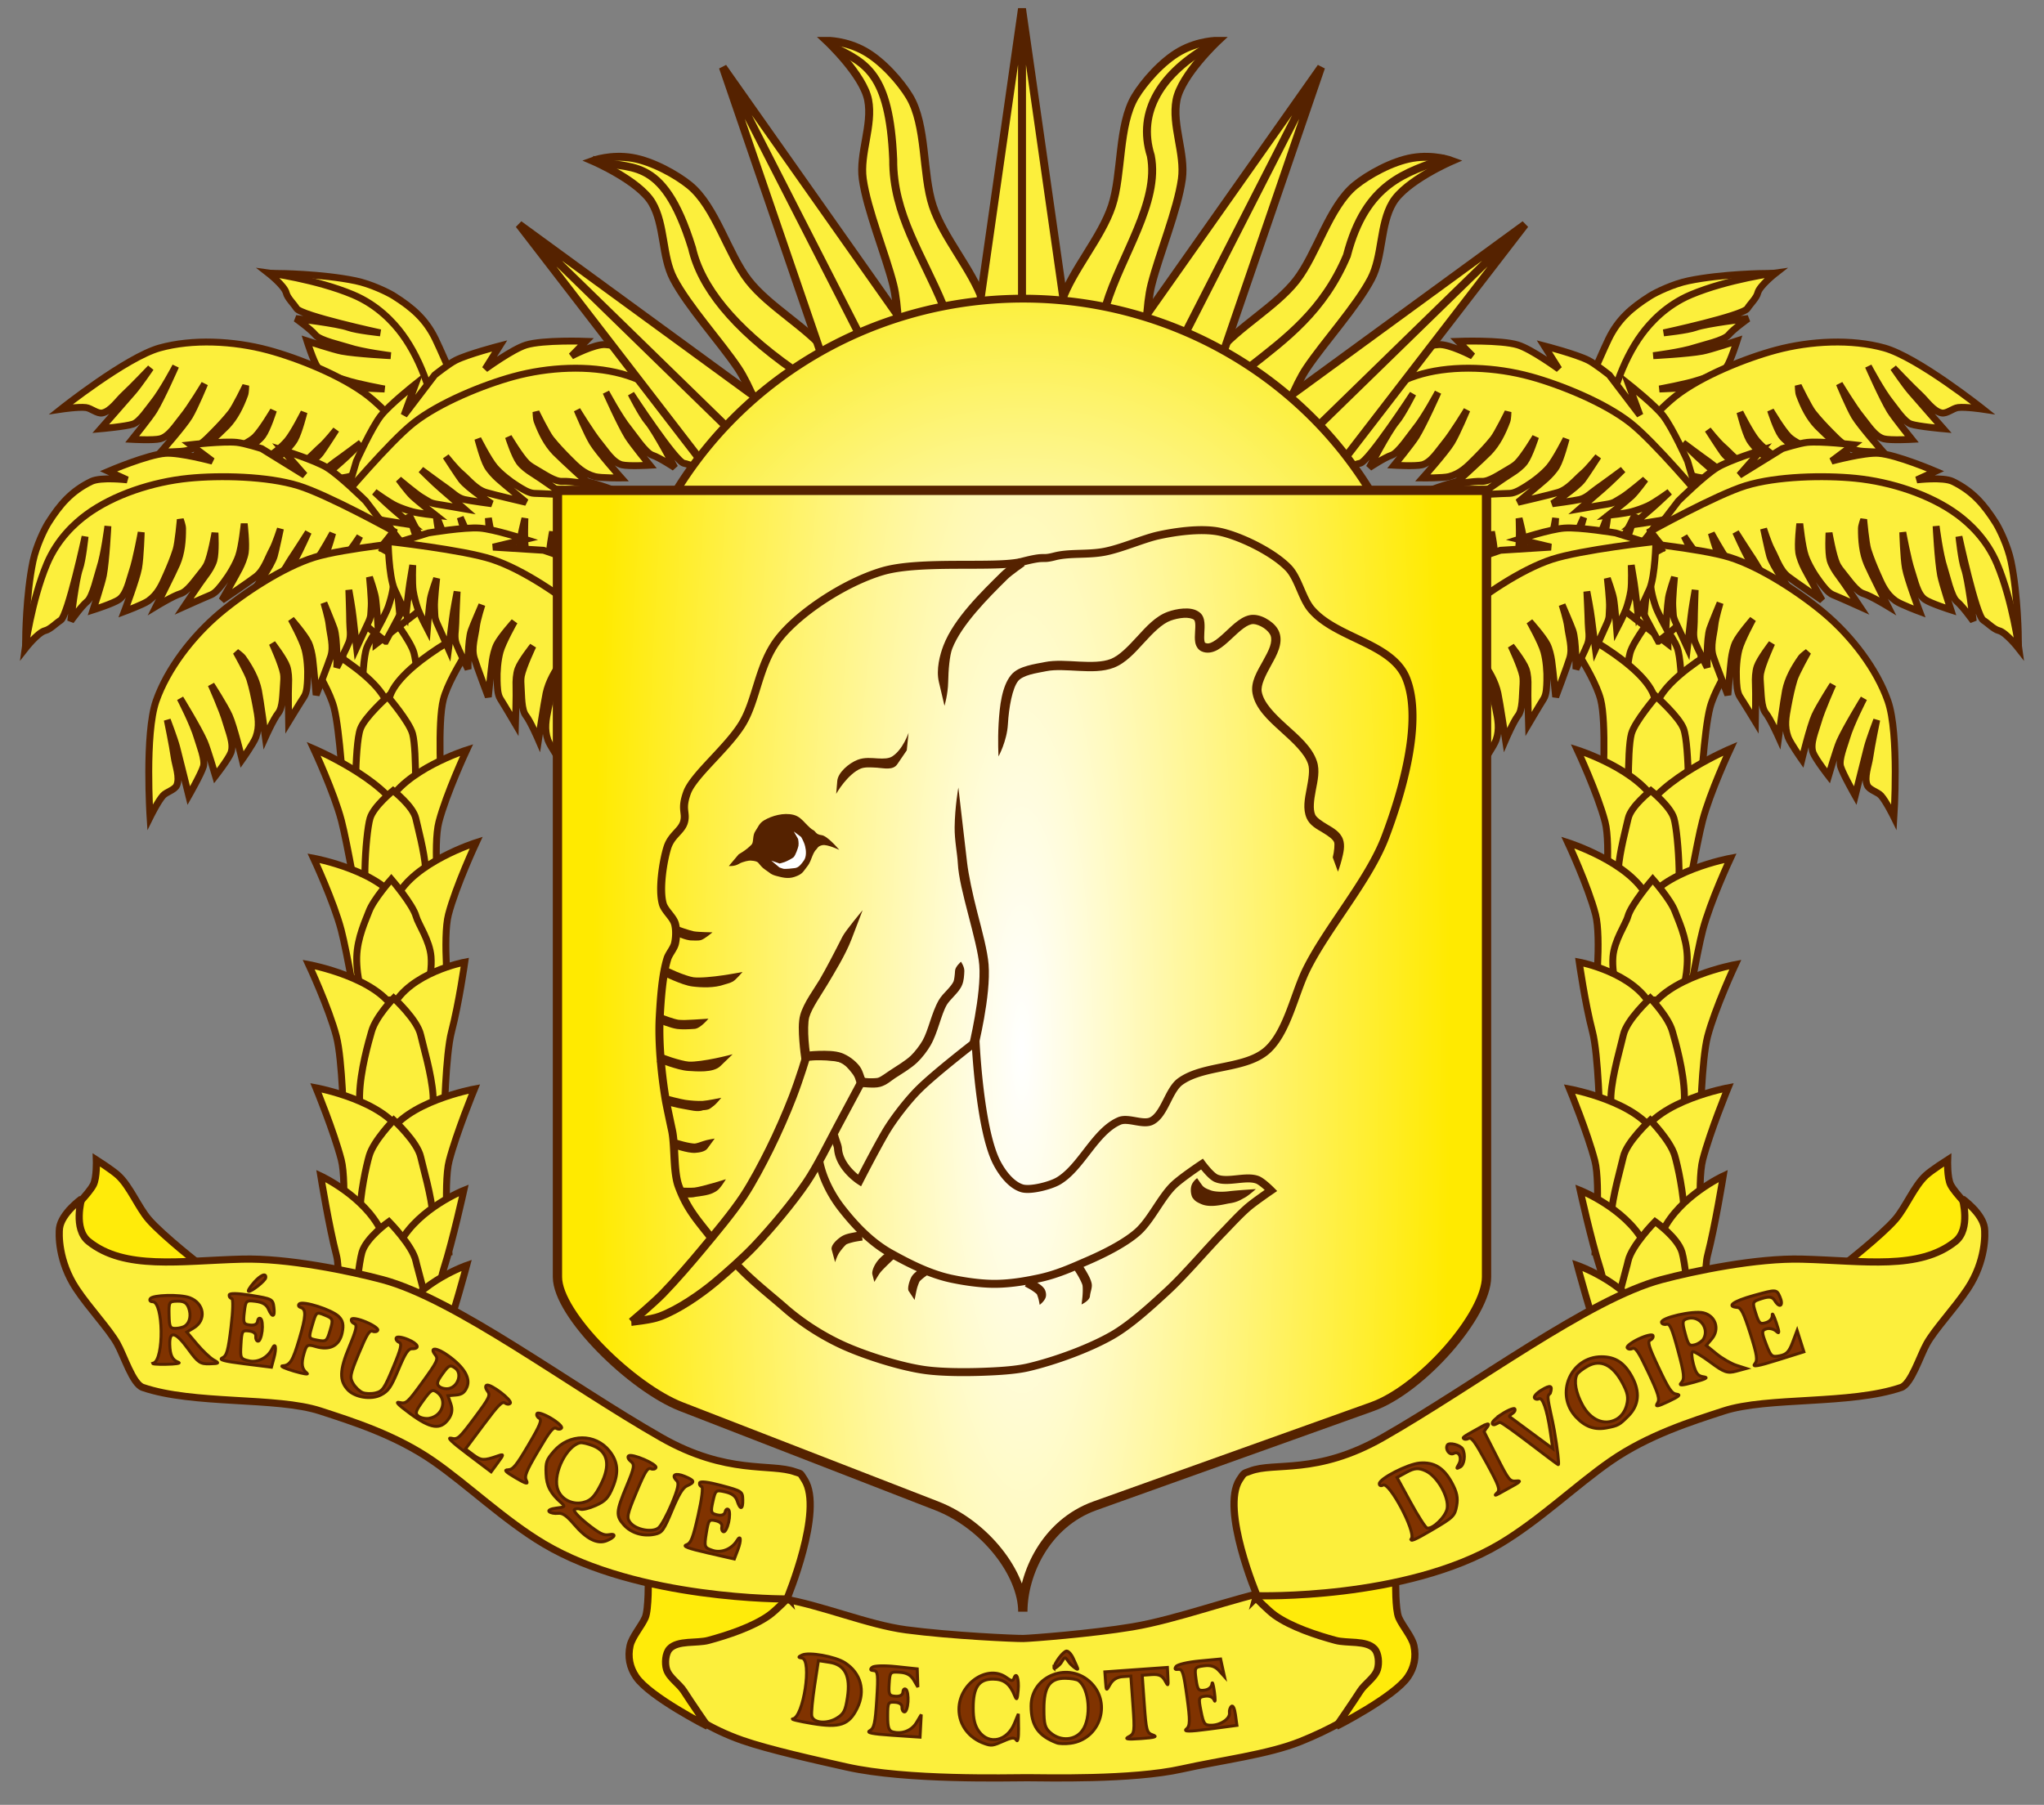 <svg xmlns="http://www.w3.org/2000/svg" xmlns:xlink="http://www.w3.org/1999/xlink" version="1.0" width="770" height="680"><rect width="100%" height="100%" fill="#808080" stroke="none"/><defs><radialGradient xlink:href="#a" id="c" cx="1088.606" cy="286.277" fx="1088.606" fy="286.277" r="172.441" gradientTransform="matrix(1 0 0 1.025 0 -7.1)" gradientUnits="userSpaceOnUse"/><radialGradient xlink:href="#b" id="d" gradientUnits="userSpaceOnUse" gradientTransform="matrix(.914 0 0 4.375 32.964 -1336.348)" cx="385" cy="395.99" fx="385" fy="395.99" r="176.749"/><linearGradient id="a"><stop style="stop-color:#fff;stop-opacity:1" offset="0"/><stop style="stop-color:#fcef3c;stop-opacity:1" offset="1"/></linearGradient><linearGradient id="b"><stop style="stop-color:#fff;stop-opacity:1" offset="0"/><stop style="stop-color:#ffea00;stop-opacity:1" offset="1"/></linearGradient></defs><g style="fill:#fcef3c;fill-opacity:1;stroke:#520;stroke-width:2.6;stroke-miterlimit:4;stroke-dasharray:none"><g style="fill:#fcef3c;fill-opacity:1;stroke:#520;stroke-width:2.6;stroke-miterlimit:4;stroke-opacity:1;stroke-dasharray:none"><path d="m1276.41 305.713 28.094.936 24.348-45.887-29.03-21.539-30.904 22.476 7.492 44.014z" style="fill:#fcef3c;fill-opacity:1;fill-rule:evenodd;stroke:#520;stroke-width:2.6;stroke-linecap:butt;stroke-linejoin:miter;stroke-miterlimit:4;stroke-opacity:1;stroke-dasharray:none" transform="translate(-1144.82 -44.014)"/><path d="M1281.092 321.842s-.446-27.382 1.873-33.713c1.646-4.492 8.428-13.11 8.428-13.11s8.11 10.375 9.365 14.983c1.773 6.511 2.81 30.904 2.81 30.904l-22.476.936z" style="fill:#fcef3c;fill-opacity:1;fill-rule:evenodd;stroke:#520;stroke-width:2.6;stroke-linecap:butt;stroke-linejoin:miter;stroke-miterlimit:4;stroke-opacity:1;stroke-dasharray:none" transform="translate(-1144.82 -44.014)"/><path d="M1311.06 341.299s-1.5-25.011.782-33.756c2.798-10.716 17.01-29.924 17.01-29.924s-30.114 14.026-36.522 27.157c-3.82 7.827-1.873 31.84-1.873 31.84l20.602 4.683z" style="fill:#fcef3c;fill-opacity:1;fill-rule:evenodd;stroke:#520;stroke-width:2.6;stroke-linecap:butt;stroke-linejoin:miter;stroke-miterlimit:4;stroke-opacity:1;stroke-dasharray:none" transform="translate(-1144.82 -44.014)"/><path d="M1274.228 343.439s-1.31-24.074-3.593-32.82c-2.798-10.715-17.01-29.924-17.01-29.924s30.114 14.027 36.523 27.158c3.82 7.827 1.873 31.84 1.873 31.84l-17.793 3.746z" style="fill:#fcef3c;fill-opacity:1;fill-rule:evenodd;stroke:#520;stroke-width:2.6;stroke-linecap:butt;stroke-linejoin:miter;stroke-miterlimit:4;stroke-opacity:1;stroke-dasharray:none" transform="translate(-1144.82 -44.014)"/><path d="M1278.707 352.335s-.446-27.381 1.873-33.713c1.646-4.492 10.301-12.174 10.301-12.174s8.11 9.44 9.365 14.047c1.773 6.512.937 30.904.937 30.904l-22.476.936z" style="fill:#fcef3c;fill-opacity:1;fill-rule:evenodd;stroke:#520;stroke-width:2.6;stroke-linecap:butt;stroke-linejoin:miter;stroke-miterlimit:4;stroke-opacity:1;stroke-dasharray:none" transform="translate(-1144.82 -44.014)"/><path d="M1279.847 386.048s-4.12-24.074-6.402-32.819c-2.798-10.716-10.455-27.115-10.455-27.115s26.368 11.217 32.777 24.348c3.82 7.827 1.873 31.84 1.873 31.84l-17.793 3.746z" style="fill:#fcef3c;fill-opacity:1;fill-rule:evenodd;stroke:#520;stroke-width:2.6;stroke-linecap:butt;stroke-linejoin:miter;stroke-miterlimit:4;stroke-opacity:1;stroke-dasharray:none" transform="translate(-1144.82 -44.014)"/><path d="M1310.31 385.58s-2.437-23.138-.153-31.883c2.797-10.715 10.454-27.115 10.454-27.115s-23.559 7.472-29.967 20.603c-3.82 7.827-4.682 35.586-4.682 35.586l24.348 2.81z" style="fill:#fcef3c;fill-opacity:1;fill-rule:evenodd;stroke:#520;stroke-width:2.6;stroke-linecap:butt;stroke-linejoin:miter;stroke-miterlimit:4;stroke-opacity:1;stroke-dasharray:none" transform="translate(-1144.82 -44.014)"/><path d="M1284.515 388.063s-2.392-8.581-2.212-16.744c.162-7.34 1.023-15.982 1.918-18.998 1.342-4.52 8.694-10.428 8.694-10.428s7.525 5.855 8.548 10.492c.628 2.847 3.287 12.734 3.669 18.886.496 8.004-2.288 15.85-2.288 15.85l-18.33.942z" style="fill:#fcef3c;fill-opacity:1;fill-rule:evenodd;stroke:#520;stroke-width:2.6;stroke-linecap:butt;stroke-linejoin:miter;stroke-miterlimit:4;stroke-opacity:1;stroke-dasharray:none" transform="translate(-1144.82 -44.014)"/><path d="M1279.774 427.284s-4.12-24.074-6.402-32.82c-2.798-10.715-10.455-27.114-10.455-27.114s26.368 4.844 32.777 17.975c3.82 7.827 1.872 38.213 1.872 38.213l-17.793 3.746z" style="fill:#fcef3c;fill-opacity:1;fill-rule:evenodd;stroke:#520;stroke-width:2.6;stroke-linecap:butt;stroke-linejoin:miter;stroke-miterlimit:4;stroke-opacity:1;stroke-dasharray:none" transform="translate(-1144.82 -44.014)"/><path d="M1313.916 420.443s-2.437-23.138-.153-31.883c2.797-10.716 10.454-27.115 10.454-27.115s-23.559 7.471-29.967 20.603c-3.82 7.826-4.682 35.586-4.682 35.586l24.348 2.809z" style="fill:#fcef3c;fill-opacity:1;fill-rule:evenodd;stroke:#520;stroke-width:2.6;stroke-linecap:butt;stroke-linejoin:miter;stroke-miterlimit:4;stroke-opacity:1;stroke-dasharray:none" transform="translate(-1144.82 -44.014)"/><path d="M1281.92 421.171s-2.933-8.528-2.711-16.641c.199-7.295 3.487-14.074 4.585-17.072 1.645-4.492 8.428-12.174 8.428-12.174s8.11 9.439 9.365 14.047c.77 2.83 5.147 9.037 5.615 15.152.608 7.954-2.806 15.752-2.806 15.752l-22.475.936z" style="fill:#fcef3c;fill-opacity:1;fill-rule:evenodd;stroke:#520;stroke-width:2.6;stroke-linecap:butt;stroke-linejoin:miter;stroke-miterlimit:4;stroke-opacity:1;stroke-dasharray:none" transform="translate(-1144.82 -44.014)"/><path d="M1274.31 467.343s-.476-24.074-2.76-32.82c-2.797-10.715-10.454-27.114-10.454-27.114s26.368 4.844 32.777 17.975c3.82 7.827 1.873 38.213 1.873 38.213l-21.435 3.746z" style="fill:#fcef3c;fill-opacity:1;fill-rule:evenodd;stroke:#520;stroke-width:2.6;stroke-linecap:butt;stroke-linejoin:miter;stroke-miterlimit:4;stroke-opacity:1;stroke-dasharray:none" transform="translate(-1144.82 -44.014)"/><path d="M1312.16 465.522s.478-24.074 2.761-32.82c2.798-10.715 4.992-26.204 4.992-26.204s-20.906 3.934-27.314 17.065c-3.82 7.827-1.873 38.213-1.873 38.213l21.435 3.746z" style="fill:#fcef3c;fill-opacity:1;fill-rule:evenodd;stroke:#520;stroke-width:2.6;stroke-linecap:butt;stroke-linejoin:miter;stroke-miterlimit:4;stroke-opacity:1;stroke-dasharray:none" transform="translate(-1144.82 -44.014)"/><path d="M1282.966 477.45s-2.898-10.666-2.68-20.812c.197-9.123 3.446-20.333 4.53-24.082 1.627-5.618 8.328-12.494 8.328-12.494s8.924 8.163 10.164 13.926c.761 3.54 4.176 14.944 4.638 22.591.601 9.948-2.773 19.7-2.773 19.7l-22.207 1.171z" style="fill:#fcef3c;fill-opacity:1;fill-rule:evenodd;stroke:#520;stroke-width:2.6;stroke-linecap:butt;stroke-linejoin:miter;stroke-miterlimit:4;stroke-opacity:1;stroke-dasharray:none" transform="translate(-1144.82 -44.014)"/><path d="M1273.4 516.506s2.255-26.805-.029-35.55c-2.797-10.716-9.544-27.115-9.544-27.115s26.368 4.844 32.777 17.975c3.82 7.827 1.873 38.213 1.873 38.213l-25.077 6.477z" style="fill:#fcef3c;fill-opacity:1;fill-rule:evenodd;stroke:#520;stroke-width:2.6;stroke-linecap:butt;stroke-linejoin:miter;stroke-miterlimit:4;stroke-opacity:1;stroke-dasharray:none" transform="translate(-1144.82 -44.014)"/><path d="M1313.982 516.961s-2.255-26.805.029-35.55c2.797-10.716 9.544-27.115 9.544-27.115s-26.368 4.844-32.777 17.975c-3.82 7.827-1.873 38.213-1.873 38.213l25.077 6.477z" style="fill:#fcef3c;fill-opacity:1;fill-rule:evenodd;stroke:#520;stroke-width:2.6;stroke-linecap:butt;stroke-linejoin:miter;stroke-miterlimit:4;stroke-opacity:1;stroke-dasharray:none" transform="translate(-1144.82 -44.014)"/><path d="M1282.966 523.427s-2.898-10.666-2.68-20.812c.197-9.123 2.535-19.423 3.62-23.171 1.626-5.619 9.238-13.405 9.238-13.405s8.924 8.163 10.164 13.926c.761 3.54 4.176 14.944 4.638 22.59.601 9.949-2.773 19.7-2.773 19.7l-22.207 1.172z" style="fill:#fcef3c;fill-opacity:1;fill-rule:evenodd;stroke:#520;stroke-width:2.6;stroke-linecap:butt;stroke-linejoin:miter;stroke-miterlimit:4;stroke-opacity:1;stroke-dasharray:none" transform="translate(-1144.82 -44.014)"/><path d="M1269.759 549.737s4.075-24.074 1.792-32.82c-2.798-10.715-5.903-29.846-5.903-29.846s16.354 7.576 22.762 20.707c3.82 7.827 6.425 35.482 6.425 35.482l-25.076 6.477z" style="fill:#fcef3c;fill-opacity:1;fill-rule:evenodd;stroke:#520;stroke-width:2.6;stroke-linecap:butt;stroke-linejoin:miter;stroke-miterlimit:4;stroke-opacity:1;stroke-dasharray:none" transform="translate(-1144.82 -44.014)"/><path d="M1307.424 553.913s1.821-23.353 4.587-31.958c3.389-10.544 7.551-29.472 7.551-29.472s-16.748 6.655-23.877 19.41c-4.249 7.602-8.386 35.07-8.386 35.07l20.125 6.95z" style="fill:#fcef3c;fill-opacity:1;fill-rule:evenodd;stroke:#520;stroke-width:2.6;stroke-linecap:butt;stroke-linejoin:miter;stroke-miterlimit:4;stroke-opacity:1;stroke-dasharray:none" transform="translate(-1144.82 -44.014)"/><path d="M1281.145 561.665s-2.898-10.666-2.68-20.812c.198-9.123 1.625-21.244 2.71-24.992 1.626-5.619 10.149-11.584 10.149-11.584s8.923 9.073 10.163 14.837c.761 3.539 4.176 14.033 4.638 21.68.601 9.948-2.773 19.7-2.773 19.7l-22.207 1.17z" style="fill:#fcef3c;fill-opacity:1;fill-rule:evenodd;stroke:#520;stroke-width:2.6;stroke-linecap:butt;stroke-linejoin:miter;stroke-miterlimit:4;stroke-opacity:1;stroke-dasharray:none" transform="translate(-1144.82 -44.014)"/><path d="M1263.354 566.006s3.626-4.642 2.277-13.579c-1.653-10.95-2.724-30.302-2.724-30.302s15.464 9.257 20.453 22.99c2.973 8.186 2.882 18.775 2.882 18.775l-22.888 2.116zM1310.584 576.694s-1.93-18.368 1.21-26.842c3.85-10.385 8.842-29.112 8.842-29.112s-17.026 5.912-24.708 18.34c-4.58 7.409-9.206 35.522-9.206 35.522l23.862 2.092z" style="fill:#fcef3c;fill-opacity:1;fill-rule:evenodd;stroke:#520;stroke-width:2.6;stroke-linecap:butt;stroke-linejoin:miter;stroke-miterlimit:4;stroke-opacity:1;stroke-dasharray:none" transform="translate(-1144.82 -44.014)"/><path d="M1277.485 573.23s-.126-17.203.959-20.952c1.626-5.618 10.148-11.584 10.148-11.584s8.924 9.073 10.164 14.837c.76 3.539.936 16.529.936 16.529l-22.207 1.17z" style="fill:#fcef3c;fill-opacity:1;fill-rule:evenodd;stroke:#520;stroke-width:2.6;stroke-linecap:butt;stroke-linejoin:miter;stroke-miterlimit:4;stroke-opacity:1;stroke-dasharray:none" transform="translate(-1144.82 -44.014)"/></g><g style="fill:#fcef3c;fill-opacity:1;stroke:#520;stroke-width:2.6;stroke-miterlimit:4;stroke-dasharray:none"><path d="m960.06 437.313 15.018-11.485s9.656-9.733 12.663-14.723c2.743-4.553 6.478-16.49 6.478-16.49l-9.423 8.245 10.012-16.196s2.073-6.523 2.356-9.423c.506-5.195-.884-17.374-.884-17.374l-6.184 8.245s4.585-12.55 2.945-17.668l-4.809-15.007s-4.014-9.31-5.792-12.968c-3.613-7.438-8.616-11.779-15.607-16.196-2.242-1.416-8.682-4.547-14.458-5.753-12.743-2.66-29.418-2.786-29.418-2.786l38.576 39.164 2.65 63.311-4.123 37.104z" style="fill:#fcef3c;fill-opacity:1;fill-rule:evenodd;stroke:#520;stroke-width:2.6;stroke-linecap:butt;stroke-linejoin:miter;stroke-miterlimit:4;stroke-opacity:1;stroke-dasharray:none" transform="translate(-818.408 -194.724)"/><path d="M963.686 436.341s-10.393-7.63-13.23-12.232c-1.123-1.823-5.18-9.063-5.18-9.063s8.402 4.655 10.622 5.721c1.773.852 5.895 2.869 5.895 2.869s-5.73-3.713-7.834-5.773c-1.635-1.602-3.04-3.324-4.16-4.823-1.522-2.04-4.478-7.795-4.478-7.795s7.44 4.456 9.904 5.621c2.197 1.04 7.698 2.534 7.698 2.534s-7.564-4.171-9.453-5.705c-2.51-2.038-3.016-1.927-4.61-4.74-.883-1.555-5.098-8.612-5.098-8.612s8.042 4.227 10.088 5.354c2.759 1.52 9.47 4.537 9.47 4.537s-7.496-4.766-10.072-6.523c-2.336-1.593-4.61-2.356-6.23-4.672-1.105-1.578-5.181-9.064-5.181-9.064s8.633 6.323 12.576 7.457c1.972.567 10.22 2.299 10.22 2.299s-5.584-1.794-7.782-2.985c-3.508-1.899-7.8-3.112-10.255-6.256-1.942-2.487-8.906-12.801-8.906-12.801s9.534 5.398 11.958 6.639c1.7.87 4.107 1.857 5.995 2.15 3.23.503 10.886-.39 10.886-.39s-8.765-.887-12.29-2.147c-3.126-1.117-6.998-3.424-9.636-5.438-1.653-1.261-4.092-2.998-4.878-4.923-1.113-2.721-4.447-10.132-4.447-10.132s9.241 6.123 11.759 8.075c1.544 1.198 3.828 2.613 5.711 3.136 2.99.83 10.336.412 10.336.412s-8.43-1.456-11.74-2.95c-1.152-.52-2.5-1.579-3.473-2.385-2.513-2.08-6.927-4.988-7.718-7.66-.791-2.672-4.73-9.147-4.73-9.147s12.767 6.436 15.899 7.772c4.22 1.8 8.871 2.203 13.459 2.164 1.033-.01 3.338-.853 3.338-.853s-8.968-.792-11.488-1.597c-3.283-1.05-6.146-2.248-9.301-3.635-4.022-1.77-7.333-3.216-9.888-6.79-1.36-1.903-4.012-9.048-4.012-9.048s12.143 4.593 16.382 5.35c3.99.714 13.475.996 13.475.996s-10.359-1.887-14.612-3.349c-3.357-1.153-8.698-2.087-10.721-5.003-1.498-2.16-3.913-9.766-3.913-9.766s10.053 3.3 13.076 3.867c5.478 1.029 18.5 1.694 18.5 1.694s-10.684-1.329-15.963-3.098c-2.55-.854-10.71-2.616-12.413-4.698-1.83-2.236-7.393-6.194-7.393-6.194s15.62 1.826 19.799 3.343c3.093 1.123 12.042 2.05 12.042 2.05s-29.876-6.466-31.562-9.212c-1.018-1.657-3.434-3.922-3.887-5.813-.66-2.758-6.86-7.593-6.86-7.593s18.055 2.386 31.95 8.216c9.491 3.983 15.47 10.67 18.624 14.965 7.499 10.21 12.335 24.926 13.678 38.496 1.157 11.686.824 29.546-2.817 41.325-3.43 11.096-17.129 35.823-17.129 35.823z" style="fill:#fcef3c;fill-opacity:1;fill-rule:evenodd;stroke:#520;stroke-width:2.6;stroke-linecap:butt;stroke-linejoin:miter;stroke-miterlimit:4;stroke-opacity:1;stroke-dasharray:none" transform="translate(-818.408 -194.724)"/><path d="M960.091 384.6s6.03 11.396 10.168 14.874c1.64 1.378 8.21 6.45 8.21 6.45s-3.378-8.993-4.109-11.345c-.584-1.878-1.976-6.25-1.976-6.25s2.836 6.211 4.566 8.592c1.346 1.852 2.844 3.494 4.164 4.82 1.796 1.804 7.057 5.57 7.057 5.57s-3.321-8.013-4.114-10.62c-.708-2.326-1.383-7.985-1.383-7.985s3.022 8.092 4.264 10.185c1.65 2.78 1.466 3.264 4.015 5.253 1.41 1.1 7.776 6.3 7.776 6.3s-3.008-8.572-3.824-10.76c-1.1-2.952-3.104-10.031-3.104-10.031s3.62 8.11 4.982 10.916c1.234 2.543 1.657 4.904 3.711 6.846 1.4 1.323 8.21 6.449 8.21 6.449s-4.994-9.464-5.54-13.53c-.273-2.034-.782-10.446-.782-10.446s.96 5.785 1.816 8.134c1.367 3.748 1.94 8.172 4.691 11.059 2.177 2.285 11.364 10.68 11.364 10.68s-3.948-10.22-4.822-12.8c-.612-1.81-1.237-4.334-1.251-6.244-.025-3.268 1.975-10.713 1.975-10.713s-.402 8.801.33 12.472c.648 3.255 2.365 7.423 3.972 10.328 1.006 1.819 2.368 4.485 4.157 5.544 2.53 1.499 9.374 5.88 9.374 5.88s-4.707-10.037-6.27-12.813c-.96-1.703-2.026-4.169-2.268-6.108-.385-3.08 1.102-10.285 1.102-10.285s.208 8.552 1.203 12.044c.346 1.216 1.197 2.704 1.852 3.785 1.692 2.79 3.922 7.581 6.45 8.754 2.528 1.173 8.359 6.016 8.359 6.016s-4.503-13.57-5.367-16.864c-1.164-4.438-.883-9.098-.174-13.63.16-1.022 1.332-3.179 1.332-3.179s-.528 8.988-.098 11.598c.559 3.401 1.325 6.41 2.237 9.733 1.163 4.237 2.11 7.724 5.273 10.774 1.683 1.623 8.364 5.29 8.364 5.29s-2.77-12.684-2.9-16.988c-.123-4.051.984-13.475.984-13.475s.354 10.523 1.178 14.944c.65 3.489.794 8.91 3.384 11.337 1.917 1.797 9.089 5.297 9.089 5.297s-1.795-10.427-1.915-13.5c-.218-5.57 1.027-18.55 1.027-18.55s-.247 10.764.732 16.245c.473 2.648.854 8.617 2.665 10.606 1.944 2.136 9.795 7.478 9.795 7.478s-3.014-13.946-3.904-18.302c-.66-3.224-1.358-10.885-1.358-10.885s2.47 9.62 3.8 13.66c1.006 3.062 1.358 7.968 3.829 10.037 1.49 1.25 4.564.49 6.369 1.214 2.631 1.057 7.93 5.142 7.93 5.142s-11.944-29.078-21.278-38.312c-9.005-8.91-22.856-15.843-36.084-19.154-11.392-2.852-29.11-5.131-41.293-3.25-11.479 1.772-37.941 11.712-37.941 11.712zM984.533 372.61s-10.816 7.02-16.124 8.043c-2.103.405-10.31 1.636-10.31 1.636s7.328-6.21 9.111-7.908c1.425-1.357 4.77-4.498 4.77-4.498s-5.501 4.045-8.172 5.282c-2.077.962-4.185 1.668-5.984 2.183-2.447.702-8.875 1.429-8.875 1.429s6.801-5.381 8.764-7.272c1.75-1.687 5.095-6.303 5.095-6.303s-6.58 5.598-8.683 6.821c-2.794 1.626-2.87 2.138-6.065 2.634-1.766.275-9.86 1.718-9.86 1.718s6.801-6.024 8.58-7.539c2.398-2.042 7.595-7.25 7.595-7.25s-7.11 5.323-9.666 7.11c-2.317 1.62-3.835 3.476-6.575 4.173-1.866.474-10.31 1.636-10.31 1.636s8.969-5.835 11.426-9.122c1.228-1.643 5.768-8.744 5.768-8.744s-3.655 4.587-5.547 6.222c-3.018 2.608-5.672 6.193-9.481 7.376-3.014.935-15.126 3.796-15.126 3.796s8.424-7.005 10.443-8.833c1.416-1.282 3.19-3.183 4.134-4.845 1.613-2.842 3.49-10.319 3.49-10.319s-3.934 7.883-6.36 10.733c-2.152 2.528-5.68 5.333-8.498 7.088-1.764 1.099-4.252 2.764-6.33 2.819-2.94.077-11.051.57-11.051.57s8.998-6.474 11.715-8.137c1.667-1.02 3.799-2.656 4.955-4.232 1.835-2.502 4.045-9.52 4.045-9.52s-4.346 7.368-6.915 9.935c-.894.893-2.362 1.78-3.461 2.404-2.835 1.613-7.117 4.712-9.896 4.506-2.78-.206-10.23 1.185-10.23 1.185s10.54-9.66 12.899-12.117c3.177-3.31 5.2-7.517 6.788-11.821.358-.97.384-3.425.384-3.425s-3.915 8.107-5.56 10.179c-2.145 2.698-4.279 4.953-6.694 7.412-3.078 3.135-5.603 5.72-9.85 6.843-2.261.599-9.883.55-9.883.55s8.596-9.731 10.805-13.427c2.08-3.48 5.7-12.25 5.7-12.25s-5.431 9.02-8.304 12.48c-2.267 2.73-5.031 7.396-8.475 8.255-2.55.637-10.518.201-10.518.201s6.644-8.233 8.246-10.859c2.901-4.759 8.133-16.703 8.133-16.703s-5.025 9.522-8.548 13.833c-1.702 2.083-4.941 7.112-7.492 7.967-2.738.92-12.196 1.763-12.196 1.763s9.422-10.715 12.32-14.085c2.146-2.496 6.486-8.848 6.486-8.848s-6.84 7.201-9.97 10.083c-2.37 2.184-5.065 6.298-8.23 6.903-1.911.365-4.226-1.795-6.155-2.04-2.813-.36-9.43.63-9.43.63s24.59-19.584 37.238-23.106c12.203-3.398 27.678-2.71 40.844.837 11.34 3.056 27.925 9.69 37.652 17.266 9.163 7.136 27.438 28.702 27.438 28.702z" style="fill:#fcef3c;fill-opacity:1;fill-rule:evenodd;stroke:#520;stroke-width:2.6;stroke-linecap:butt;stroke-linejoin:miter;stroke-miterlimit:4;stroke-opacity:1;stroke-dasharray:none" transform="translate(-818.408 -194.724)"/><path d="m947.322 386.606 5.34-18.136s5.629-12.502 9.21-17.097c3.268-4.192 13.075-11.956 13.075-11.956l-4.322 11.751 11.534-15.15s5.347-4.272 7.954-5.575c4.668-2.333 16.537-5.4 16.537-5.4l-5.483 8.728s10.301-7.51 15.44-9.08c6.467-1.974 22.497-1.378 22.497-1.378l-5.438 5.556s8.805-4.652 12.857-4.303c8.24.709 14.084 3.824 20.713 8.768 2.125 1.586 7.355 6.477 10.55 11.437 7.05 10.944 13.142 26.467 13.142 26.467l-50.385-21.983-60.058 20.209-33.163 17.142z" style="fill:#fcef3c;fill-opacity:1;fill-rule:evenodd;stroke:#520;stroke-width:2.6;stroke-linecap:butt;stroke-linejoin:miter;stroke-miterlimit:4;stroke-opacity:1;stroke-dasharray:none" transform="translate(-818.408 -194.724)"/><path d="M946.93 382.872s10.847 6.97 16.16 7.97c2.104.396 10.317 1.59 10.317 1.59s-7.356-6.178-9.147-7.868c-1.43-1.35-4.79-4.476-4.79-4.476s5.52 4.02 8.196 5.245c2.082.953 4.193 1.649 5.993 2.156 2.45.69 8.883 1.389 8.883 1.389s-6.826-5.35-8.797-7.233c-1.759-1.679-5.124-6.28-5.124-6.28s6.604 5.568 8.713 6.782c2.802 1.613 2.88 2.125 6.077 2.607 1.768.266 9.867 1.673 9.867 1.673s-6.827-5.993-8.613-7.5c-2.407-2.031-7.628-7.215-7.628-7.215s7.135 5.29 9.699 7.066c2.324 1.61 3.85 3.459 6.593 4.142 1.869.466 10.318 1.59 10.318 1.59s-8.996-5.795-11.467-9.07c-1.236-1.638-5.808-8.717-5.808-8.717s3.676 4.57 5.575 6.196c3.03 2.594 5.7 6.168 9.514 7.333 3.019.921 15.143 3.728 15.143 3.728s-8.456-6.967-10.483-8.786c-1.422-1.276-3.205-3.17-4.155-4.827-1.626-2.834-3.537-10.303-3.537-10.303s3.97 7.866 6.408 10.705c2.163 2.518 5.704 5.307 8.53 7.049 1.77 1.09 4.265 2.745 6.344 2.79 2.94.064 11.053.521 11.053.521s-9.027-6.434-11.752-8.085c-1.672-1.013-3.811-2.638-4.974-4.209-1.847-2.494-4.088-9.501-4.088-9.501s4.379 7.348 6.96 9.903c.898.89 2.37 1.768 3.471 2.389 2.843 1.6 7.138 4.68 9.917 4.46 2.778-.218 10.234 1.14 10.234 1.14s-10.583-9.614-12.952-12.06c-3.192-3.295-5.235-7.493-6.842-11.79-.362-.968-.4-3.423-.4-3.423s3.952 8.09 5.607 10.154c2.156 2.689 4.3 4.933 6.726 7.382 3.093 3.12 5.63 5.693 9.883 6.798 2.263.588 9.884.504 9.884.504s-8.64-9.691-10.865-13.377c-2.096-3.47-5.757-12.224-5.757-12.224s5.473 8.995 8.361 12.442c2.28 2.72 5.065 7.373 8.513 8.217 2.552.625 10.519.154 10.519.154s-6.682-8.203-8.295-10.822c-2.923-4.746-8.21-16.666-8.21-16.666s5.069 9.5 8.612 13.794c1.711 2.075 6.28 9.062 8.834 9.906 2.742.906 8.43 4.683 8.43 4.683s-7.3-13.929-10.214-17.286c-2.157-2.486-6.228-10.51-6.228-10.51s16.74 25.577 19.908 26.168c1.913.356 4.892 1.8 6.82 1.545 2.811-.37 9.548 3.685 9.548 3.685s-8.698-16.002-19.12-26.886c-7.117-7.434-15.504-10.62-20.643-12.026-12.219-3.343-27.69-2.585-40.84 1.022-11.325 3.107-27.88 9.817-37.573 17.436-9.131 7.178-27.308 28.826-27.308 28.826z" style="fill:#fcef3c;fill-opacity:1;fill-rule:evenodd;stroke:#520;stroke-width:2.6;stroke-linecap:butt;stroke-linejoin:miter;stroke-miterlimit:4;stroke-opacity:1;stroke-dasharray:none" transform="translate(-818.408 -194.724)"/><path d="m967.632 398.498-11.484-15.018s-9.734-9.656-14.724-12.663c-4.553-2.743-16.49-6.478-16.49-6.478l8.245 9.423-16.196-10.012s-6.523-2.073-9.423-2.356c-5.194-.506-17.374.884-17.374.884l8.245 6.184s-12.308-3.321-17.668-2.945c-6.745.473-21.496 6.773-21.496 6.773l7.067 3.239s-9.887-1.189-13.546.589c-7.438 3.613-11.779 8.616-16.196 15.607-1.416 2.242-4.547 8.682-5.752 14.458-2.661 12.743-2.787 29.418-2.787 29.418l39.164-38.576 63.312-2.65 37.103 4.123z" style="fill:#fcef3c;fill-opacity:1;fill-rule:evenodd;stroke:#520;stroke-width:2.6;stroke-linecap:butt;stroke-linejoin:miter;stroke-miterlimit:4;stroke-opacity:1;stroke-dasharray:none" transform="translate(-818.408 -194.724)"/><path d="M966.66 394.872s-7.63 10.394-12.232 13.23c-1.823 1.124-9.063 5.18-9.063 5.18s4.655-8.402 5.721-10.622c.852-1.772 2.869-5.895 2.869-5.895s-3.713 5.73-5.773 7.834c-1.602 1.635-3.324 3.04-4.823 4.16-2.04 1.522-7.795 4.478-7.795 4.478s4.456-7.44 5.621-9.904c1.04-2.197 2.534-7.698 2.534-7.698s-4.171 7.564-5.705 9.453c-2.038 2.51-1.927 3.016-4.74 4.61-1.555.883-8.612 5.098-8.612 5.098s4.227-8.041 5.354-10.088c1.52-2.759 4.537-9.469 4.537-9.469s-4.766 7.495-6.523 10.071c-1.593 2.336-2.356 4.61-4.672 6.23-1.578 1.105-9.064 5.181-9.064 5.181s6.323-8.633 7.457-12.576c.567-1.972 2.299-10.22 2.299-10.22s-1.794 5.584-2.985 7.783c-1.899 3.507-3.111 7.8-6.256 10.254-2.487 1.942-12.801 8.906-12.801 8.906s5.398-9.534 6.639-11.958c.87-1.7 1.857-4.107 2.15-5.995.503-3.229-.39-10.886-.39-10.886s-.887 8.766-2.147 12.29c-1.117 3.126-3.424 6.998-5.438 9.637-1.261 1.652-2.998 4.09-4.923 4.877-2.721 1.113-10.132 4.447-10.132 4.447s6.123-9.241 8.075-11.759c1.198-1.544 2.613-3.828 3.136-5.711.83-2.99.412-10.336.412-10.336s-1.456 8.43-2.95 11.74c-.52 1.152-1.579 2.5-2.385 3.474-2.08 2.512-4.988 6.926-7.66 7.717-2.672.792-9.147 4.73-9.147 4.73s6.436-12.767 7.772-15.899c1.8-4.22 2.203-8.871 2.164-13.458-.01-1.034-.853-3.34-.853-3.34s-.791 8.969-1.597 11.489c-1.05 3.283-2.247 6.147-3.635 9.302-1.77 4.021-3.216 7.332-6.79 9.887-1.903 1.36-9.048 4.012-9.048 4.012s4.593-12.143 5.351-16.382c.713-3.99.995-13.474.995-13.474s-1.887 10.358-3.349 14.61c-1.153 3.358-2.087 8.7-5.003 10.723-2.16 1.497-9.766 3.912-9.766 3.912s3.3-10.053 3.867-13.076c1.03-5.477 1.694-18.5 1.694-18.5s-1.329 10.684-3.098 15.963c-.854 2.55-2.616 10.71-4.698 12.413-2.236 1.83-6.194 7.393-6.194 7.393s1.826-15.62 3.343-19.798c1.123-3.094 2.05-12.043 2.05-12.043s-6.465 29.876-9.212 31.563c-1.657 1.017-3.922 3.433-5.813 3.886-2.758.66-7.593 6.86-7.593 6.86s2.386-18.055 8.217-31.95c3.982-9.491 10.67-15.47 14.964-18.624 10.21-7.499 24.926-12.334 38.496-13.678 11.686-1.157 29.546-.824 41.325 2.817 11.096 3.43 35.823 17.129 35.823 17.129z" style="fill:#fcef3c;fill-opacity:1;fill-rule:evenodd;stroke:#520;stroke-width:2.6;stroke-linecap:butt;stroke-linejoin:miter;stroke-miterlimit:4;stroke-opacity:1;stroke-dasharray:none" transform="translate(-818.408 -194.724)"/><path d="M976.082 398.534s-.405 12.887-2.593 17.83c-.867 1.958-4.539 9.401-4.539 9.401s-.92-9.561-1.296-11.995c-.302-1.943-.973-6.483-.973-6.483s.183 6.826-.324 9.725c-.395 2.255-1.019 4.389-1.621 6.16-.82 2.41-3.89 8.105-3.89 8.105s-.54-8.657-.973-11.347c-.387-2.4-2.27-7.78-2.27-7.78s.844 8.596.649 11.022c-.26 3.222.118 3.577-1.297 6.484-.782 1.607-4.214 9.077-4.214 9.077s-1.068-9.022-1.297-11.347c-.31-3.134-1.62-10.374-1.62-10.374s.313 8.877.323 11.995c.01 2.827.667 5.133-.324 7.78-.675 1.804-4.538 9.402-4.538 9.402s.325-10.696-.973-14.588c-.649-1.947-3.89-9.726-3.89-9.726s1.681 5.618 1.945 8.105c.42 3.966 1.85 8.192.648 11.995-.951 3.009-5.511 14.588-5.511 14.588s-.947-10.915-1.297-13.616c-.245-1.895-.794-4.437-1.62-6.16-1.415-2.945-6.484-8.752-6.484-8.752s4.23 7.728 5.187 11.346c.848 3.21 1.138 7.707.972 11.023-.104 2.076-.156 5.07-1.297 6.808-1.613 2.458-5.835 9.401-5.835 9.401s-.184-11.084 0-14.264c.113-1.952-.014-4.635-.648-6.484-1.008-2.935-5.512-8.753-5.512-8.753s3.573 7.773 4.215 11.347c.223 1.244.113 2.955 0 4.214-.293 3.249-.19 8.533-1.945 10.698-1.755 2.165-4.863 9.077-4.863 9.077s-1.922-14.167-2.594-17.506c-.905-4.497-3.206-8.56-5.835-12.319-.593-.847-2.594-2.27-2.594-2.27s4.425 7.841 5.187 10.375c.994 3.3 1.628 6.34 2.27 9.726.818 4.316 1.5 7.865 0 11.994-.798 2.198-5.187 8.43-5.187 8.43s-3.088-12.611-4.863-16.534c-1.671-3.693-6.808-11.671-6.808-11.671s4.308 9.607 5.511 13.94c.95 3.42 3.204 8.352 1.945 11.67-.932 2.458-5.835 8.754-5.835 8.754s-2.971-10.155-4.214-12.968c-2.253-5.097-9.078-16.209-9.078-16.209s4.953 9.56 6.484 14.913c.74 2.586 3.021 8.115 2.27 10.698-.808 2.773-5.512 11.022-5.512 11.022s-3.424-13.851-4.539-18.154c-.825-3.186-3.566-10.374-3.566-10.374s2.012 9.726 2.594 13.94c.441 3.192 2.282 7.753.972 10.698-.79 1.777-3.884 2.446-5.187 3.89-1.899 2.106-4.862 8.105-4.862 8.105s-2.055-31.368 2.269-43.765c4.172-11.961 13.565-24.278 23.99-33.068 8.978-7.57 23.89-17.405 35.66-21.072 11.09-3.454 39.227-6.16 39.227-6.16z" style="fill:#fcef3c;fill-opacity:1;fill-rule:evenodd;stroke:#520;stroke-width:2.6;stroke-linecap:butt;stroke-linejoin:miter;stroke-miterlimit:4;stroke-opacity:1;stroke-dasharray:none" transform="translate(-818.408 -194.724)"/><path d="m961.733 401.137 18.051-5.62s13.524-2.254 19.334-1.824c5.3.392 17.201 4.243 17.201 4.243l-12.174 2.925 19.003 1.19s6.522 2.077 9.052 3.523c4.531 2.589 13.668 10.761 13.668 10.761l-10.303.282s11.964 4.403 16.121 7.807c5.231 4.284 13.629 17.95 13.629 17.95l-7.64-1.44s8.756 4.744 10.715 8.309c3.981 7.247 4.633 13.839 4.197 22.097-.14 2.648-1.306 9.713-3.66 15.123-5.193 11.937-14.727 25.619-14.727 25.619l-9.669-54.116-50.136-38.751-32.662-18.078z" style="fill:#fcef3c;fill-opacity:1;fill-rule:evenodd;stroke:#520;stroke-width:2.6;stroke-linecap:butt;stroke-linejoin:miter;stroke-miterlimit:4;stroke-opacity:1;stroke-dasharray:none" transform="translate(-818.408 -194.724)"/><path d="M964.621 398.74s.22 12.891 2.337 17.865c.838 1.97 4.402 9.466 4.402 9.466s1.058-9.548 1.47-11.975c.329-1.94 1.066-6.47 1.066-6.47s-.282 6.824.184 9.73c.362 2.26.955 4.403 1.532 6.182.785 2.422 3.773 8.16 3.773 8.16s.664-8.647 1.136-11.331c.421-2.395 2.38-7.747 2.38-7.747s-.966 8.584-.806 11.012c.213 3.226-.17 3.575 1.203 6.502.76 1.618 4.083 9.137 4.083 9.137s1.198-9.006 1.46-11.327c.355-3.13 1.77-10.35 1.77-10.35s-.441 8.872-.496 11.99c-.05 2.826-.741 5.122.212 7.784.649 1.813 4.402 9.466 4.402 9.466s-.17-10.7 1.183-14.573c.677-1.937 4.03-9.669 4.03-9.669s-1.762 5.593-2.062 8.076c-.477 3.96-1.968 8.164-.82 11.984.907 3.023 5.3 14.667 5.3 14.667s1.104-10.9 1.493-13.596c.272-1.891.858-4.425 1.709-6.136 1.456-2.925 6.61-8.659 6.61-8.659s-4.342 7.667-5.35 11.271c-.895 3.197-1.25 7.69-1.132 11.007.074 2.078.083 5.072 1.199 6.826 1.578 2.481 5.699 9.485 5.699 9.485s.344-11.08.205-14.263c-.085-1.953.08-4.634.742-6.474 1.05-2.92 5.637-8.673 5.637-8.673s-3.684 7.72-4.378 11.285c-.241 1.241-.156 2.953-.06 4.214.245 3.253.066 8.535 1.79 10.725 1.724 2.19 4.732 9.147 4.732 9.147s2.125-14.139 2.845-17.467c.97-4.484 3.33-8.513 6.012-12.234.605-.839 2.626-2.232 2.626-2.232s-4.537 7.776-5.336 10.298c-1.04 3.286-1.718 6.316-2.409 9.692-.88 4.305-1.613 7.843-.173 11.994.767 2.21 5.065 8.503 5.065 8.503s3.27-12.565 5.1-16.462c1.725-3.668 6.976-11.572 6.976-11.572s-4.446 9.544-5.711 13.86c-.999 3.406-3.324 8.305-2.113 11.641.896 2.47 5.709 8.837 5.709 8.837s3.117-10.111 4.4-12.906c2.326-5.065 9.31-16.077 9.31-16.077s-5.09 9.487-6.698 14.818c-.776 2.575-4.054 10.252-3.339 12.846.768 2.784.782 9.612.782 9.612s7.537-13.803 8.714-18.09c.871-3.173 5.287-11.012 5.287-11.012s-11.99 28.119-10.723 31.082c.764 1.789 1.216 5.068 2.498 6.531 1.869 2.133 2.232 9.988 2.232 9.988s8.487-16.115 11.76-30.824c2.234-10.047.231-18.792-1.45-23.848-4-12.02-13.214-24.47-23.512-33.409-8.868-7.698-23.636-17.748-35.353-21.584-11.038-3.613-39.134-6.724-39.134-6.724z" style="fill:#fcef3c;fill-opacity:1;fill-rule:evenodd;stroke:#520;stroke-width:2.6;stroke-linecap:butt;stroke-linejoin:miter;stroke-miterlimit:4;stroke-opacity:1;stroke-dasharray:none" transform="translate(-818.408 -194.724)"/></g></g><g style="fill:#fcef3c;fill-opacity:1;stroke:#520;stroke-width:2.6;stroke-miterlimit:4;stroke-dasharray:none"><g style="fill:#fcef3c;fill-opacity:1;stroke:#520;stroke-width:2.6;stroke-miterlimit:4;stroke-opacity:1;stroke-dasharray:none"><path d="m1276.41 305.713 28.094.936 24.348-45.887-29.03-21.539-30.904 22.476 7.492 44.014z" style="fill:#fcef3c;fill-opacity:1;fill-rule:evenodd;stroke:#520;stroke-width:2.6;stroke-linecap:butt;stroke-linejoin:miter;stroke-miterlimit:4;stroke-opacity:1;stroke-dasharray:none" transform="matrix(-1 0 0 1 1914.82 -44.014)"/><path d="M1281.092 321.842s-.446-27.382 1.873-33.713c1.646-4.492 8.428-13.11 8.428-13.11s8.11 10.375 9.365 14.983c1.773 6.511 2.81 30.904 2.81 30.904l-22.476.936z" style="fill:#fcef3c;fill-opacity:1;fill-rule:evenodd;stroke:#520;stroke-width:2.6;stroke-linecap:butt;stroke-linejoin:miter;stroke-miterlimit:4;stroke-opacity:1;stroke-dasharray:none" transform="matrix(-1 0 0 1 1914.82 -44.014)"/><path d="M1311.06 341.299s-1.5-25.011.782-33.756c2.798-10.716 17.01-29.924 17.01-29.924s-30.114 14.026-36.522 27.157c-3.82 7.827-1.873 31.84-1.873 31.84l20.602 4.683z" style="fill:#fcef3c;fill-opacity:1;fill-rule:evenodd;stroke:#520;stroke-width:2.6;stroke-linecap:butt;stroke-linejoin:miter;stroke-miterlimit:4;stroke-opacity:1;stroke-dasharray:none" transform="matrix(-1 0 0 1 1914.82 -44.014)"/><path d="M1274.228 343.439s-1.31-24.074-3.593-32.82c-2.798-10.715-17.01-29.924-17.01-29.924s30.114 14.027 36.523 27.158c3.82 7.827 1.873 31.84 1.873 31.84l-17.793 3.746z" style="fill:#fcef3c;fill-opacity:1;fill-rule:evenodd;stroke:#520;stroke-width:2.6;stroke-linecap:butt;stroke-linejoin:miter;stroke-miterlimit:4;stroke-opacity:1;stroke-dasharray:none" transform="matrix(-1 0 0 1 1914.82 -44.014)"/><path d="M1278.707 352.335s-.446-27.381 1.873-33.713c1.646-4.492 10.301-12.174 10.301-12.174s8.11 9.44 9.365 14.047c1.773 6.512.937 30.904.937 30.904l-22.476.936z" style="fill:#fcef3c;fill-opacity:1;fill-rule:evenodd;stroke:#520;stroke-width:2.6;stroke-linecap:butt;stroke-linejoin:miter;stroke-miterlimit:4;stroke-opacity:1;stroke-dasharray:none" transform="matrix(-1 0 0 1 1914.82 -44.014)"/><path d="M1279.847 386.048s-4.12-24.074-6.402-32.819c-2.798-10.716-10.455-27.115-10.455-27.115s26.368 11.217 32.777 24.348c3.82 7.827 1.873 31.84 1.873 31.84l-17.793 3.746z" style="fill:#fcef3c;fill-opacity:1;fill-rule:evenodd;stroke:#520;stroke-width:2.6;stroke-linecap:butt;stroke-linejoin:miter;stroke-miterlimit:4;stroke-opacity:1;stroke-dasharray:none" transform="matrix(-1 0 0 1 1914.82 -44.014)"/><path d="M1310.31 385.58s-2.437-23.138-.153-31.883c2.797-10.715 10.454-27.115 10.454-27.115s-23.559 7.472-29.967 20.603c-3.82 7.827-4.682 35.586-4.682 35.586l24.348 2.81z" style="fill:#fcef3c;fill-opacity:1;fill-rule:evenodd;stroke:#520;stroke-width:2.6;stroke-linecap:butt;stroke-linejoin:miter;stroke-miterlimit:4;stroke-opacity:1;stroke-dasharray:none" transform="matrix(-1 0 0 1 1914.82 -44.014)"/><path d="M1284.515 388.063s-2.392-8.581-2.212-16.744c.162-7.34 1.023-15.982 1.918-18.998 1.342-4.52 8.694-10.428 8.694-10.428s7.525 5.855 8.548 10.492c.628 2.847 3.287 12.734 3.669 18.886.496 8.004-2.288 15.85-2.288 15.85l-18.33.942z" style="fill:#fcef3c;fill-opacity:1;fill-rule:evenodd;stroke:#520;stroke-width:2.6;stroke-linecap:butt;stroke-linejoin:miter;stroke-miterlimit:4;stroke-opacity:1;stroke-dasharray:none" transform="matrix(-1 0 0 1 1914.82 -44.014)"/><path d="M1279.774 427.284s-4.12-24.074-6.402-32.82c-2.798-10.715-10.455-27.114-10.455-27.114s26.368 4.844 32.777 17.975c3.82 7.827 1.872 38.213 1.872 38.213l-17.793 3.746z" style="fill:#fcef3c;fill-opacity:1;fill-rule:evenodd;stroke:#520;stroke-width:2.6;stroke-linecap:butt;stroke-linejoin:miter;stroke-miterlimit:4;stroke-opacity:1;stroke-dasharray:none" transform="matrix(-1 0 0 1 1914.82 -44.014)"/><path d="M1313.916 420.443s-2.437-23.138-.153-31.883c2.797-10.716 10.454-27.115 10.454-27.115s-23.559 7.471-29.967 20.603c-3.82 7.826-4.682 35.586-4.682 35.586l24.348 2.809z" style="fill:#fcef3c;fill-opacity:1;fill-rule:evenodd;stroke:#520;stroke-width:2.6;stroke-linecap:butt;stroke-linejoin:miter;stroke-miterlimit:4;stroke-opacity:1;stroke-dasharray:none" transform="matrix(-1 0 0 1 1914.82 -44.014)"/><path d="M1281.92 421.171s-2.933-8.528-2.711-16.641c.199-7.295 3.487-14.074 4.585-17.072 1.645-4.492 8.428-12.174 8.428-12.174s8.11 9.439 9.365 14.047c.77 2.83 5.147 9.037 5.615 15.152.608 7.954-2.806 15.752-2.806 15.752l-22.475.936z" style="fill:#fcef3c;fill-opacity:1;fill-rule:evenodd;stroke:#520;stroke-width:2.6;stroke-linecap:butt;stroke-linejoin:miter;stroke-miterlimit:4;stroke-opacity:1;stroke-dasharray:none" transform="matrix(-1 0 0 1 1914.82 -44.014)"/><path d="M1274.31 467.343s-.476-24.074-2.76-32.82c-2.797-10.715-10.454-27.114-10.454-27.114s26.368 4.844 32.777 17.975c3.82 7.827 1.873 38.213 1.873 38.213l-21.435 3.746z" style="fill:#fcef3c;fill-opacity:1;fill-rule:evenodd;stroke:#520;stroke-width:2.6;stroke-linecap:butt;stroke-linejoin:miter;stroke-miterlimit:4;stroke-opacity:1;stroke-dasharray:none" transform="matrix(-1 0 0 1 1914.82 -44.014)"/><path d="M1312.16 465.522s.478-24.074 2.761-32.82c2.798-10.715 4.992-26.204 4.992-26.204s-20.906 3.934-27.314 17.065c-3.82 7.827-1.873 38.213-1.873 38.213l21.435 3.746z" style="fill:#fcef3c;fill-opacity:1;fill-rule:evenodd;stroke:#520;stroke-width:2.6;stroke-linecap:butt;stroke-linejoin:miter;stroke-miterlimit:4;stroke-opacity:1;stroke-dasharray:none" transform="matrix(-1 0 0 1 1914.82 -44.014)"/><path d="M1282.966 477.45s-2.898-10.666-2.68-20.812c.197-9.123 3.446-20.333 4.53-24.082 1.627-5.618 8.328-12.494 8.328-12.494s8.924 8.163 10.164 13.926c.761 3.54 4.176 14.944 4.638 22.591.601 9.948-2.773 19.7-2.773 19.7l-22.207 1.171z" style="fill:#fcef3c;fill-opacity:1;fill-rule:evenodd;stroke:#520;stroke-width:2.6;stroke-linecap:butt;stroke-linejoin:miter;stroke-miterlimit:4;stroke-opacity:1;stroke-dasharray:none" transform="matrix(-1 0 0 1 1914.82 -44.014)"/><path d="M1273.4 516.506s2.255-26.805-.029-35.55c-2.797-10.716-9.544-27.115-9.544-27.115s26.368 4.844 32.777 17.975c3.82 7.827 1.873 38.213 1.873 38.213l-25.077 6.477z" style="fill:#fcef3c;fill-opacity:1;fill-rule:evenodd;stroke:#520;stroke-width:2.6;stroke-linecap:butt;stroke-linejoin:miter;stroke-miterlimit:4;stroke-opacity:1;stroke-dasharray:none" transform="matrix(-1 0 0 1 1914.82 -44.014)"/><path d="M1313.982 516.961s-2.255-26.805.029-35.55c2.797-10.716 9.544-27.115 9.544-27.115s-26.368 4.844-32.777 17.975c-3.82 7.827-1.873 38.213-1.873 38.213l25.077 6.477z" style="fill:#fcef3c;fill-opacity:1;fill-rule:evenodd;stroke:#520;stroke-width:2.6;stroke-linecap:butt;stroke-linejoin:miter;stroke-miterlimit:4;stroke-opacity:1;stroke-dasharray:none" transform="matrix(-1 0 0 1 1914.82 -44.014)"/><path d="M1282.966 523.427s-2.898-10.666-2.68-20.812c.197-9.123 2.535-19.423 3.62-23.171 1.626-5.619 9.238-13.405 9.238-13.405s8.924 8.163 10.164 13.926c.761 3.54 4.176 14.944 4.638 22.59.601 9.949-2.773 19.7-2.773 19.7l-22.207 1.172z" style="fill:#fcef3c;fill-opacity:1;fill-rule:evenodd;stroke:#520;stroke-width:2.6;stroke-linecap:butt;stroke-linejoin:miter;stroke-miterlimit:4;stroke-opacity:1;stroke-dasharray:none" transform="matrix(-1 0 0 1 1914.82 -44.014)"/><path d="M1269.759 549.737s4.075-24.074 1.792-32.82c-2.798-10.715-5.903-29.846-5.903-29.846s16.354 7.576 22.762 20.707c3.82 7.827 6.425 35.482 6.425 35.482l-25.076 6.477z" style="fill:#fcef3c;fill-opacity:1;fill-rule:evenodd;stroke:#520;stroke-width:2.6;stroke-linecap:butt;stroke-linejoin:miter;stroke-miterlimit:4;stroke-opacity:1;stroke-dasharray:none" transform="matrix(-1 0 0 1 1914.82 -44.014)"/><path d="M1307.424 553.913s1.821-23.353 4.587-31.958c3.389-10.544 7.551-29.472 7.551-29.472s-16.748 6.655-23.877 19.41c-4.249 7.602-8.386 35.07-8.386 35.07l20.125 6.95z" style="fill:#fcef3c;fill-opacity:1;fill-rule:evenodd;stroke:#520;stroke-width:2.6;stroke-linecap:butt;stroke-linejoin:miter;stroke-miterlimit:4;stroke-opacity:1;stroke-dasharray:none" transform="matrix(-1 0 0 1 1914.82 -44.014)"/><path d="M1281.145 561.665s-2.898-10.666-2.68-20.812c.198-9.123 1.625-21.244 2.71-24.992 1.626-5.619 10.149-11.584 10.149-11.584s8.923 9.073 10.163 14.837c.761 3.539 4.176 14.033 4.638 21.68.601 9.948-2.773 19.7-2.773 19.7l-22.207 1.17z" style="fill:#fcef3c;fill-opacity:1;fill-rule:evenodd;stroke:#520;stroke-width:2.6;stroke-linecap:butt;stroke-linejoin:miter;stroke-miterlimit:4;stroke-opacity:1;stroke-dasharray:none" transform="matrix(-1 0 0 1 1914.82 -44.014)"/><path d="M1264.55 570.284s2.43-8.92 1.08-17.857c-1.652-10.95-2.723-30.302-2.723-30.302s15.464 9.257 20.453 22.99c2.973 8.186 4.078 25.247 4.078 25.247l-22.888-.078z" style="fill:#fcef3c;fill-opacity:1;fill-rule:evenodd;stroke:#520;stroke-width:2.6;stroke-linecap:butt;stroke-linejoin:miter;stroke-miterlimit:4;stroke-opacity:1;stroke-dasharray:none" transform="matrix(-1 0 0 1 1914.82 -44.014)"/><path d="M1308.672 576.969s-.019-18.643 3.123-27.117c3.85-10.385 8.84-29.112 8.84-29.112s-17.025 5.912-24.707 18.34c-4.58 7.409-10.832 36.345-10.832 36.345l23.576 1.544z" style="fill:#fcef3c;fill-opacity:1;fill-rule:evenodd;stroke:#520;stroke-width:2.6;stroke-linecap:butt;stroke-linejoin:miter;stroke-miterlimit:4;stroke-opacity:1;stroke-dasharray:none" transform="matrix(-1 0 0 1 1914.82 -44.014)"/><path d="M1276.985 573.617s.374-17.59 1.459-21.34c1.626-5.617 10.148-11.583 10.148-11.583s8.924 9.073 10.164 14.837c.76 3.539.437 16.915.437 16.915l-22.208 1.171z" style="fill:#fcef3c;fill-opacity:1;fill-rule:evenodd;stroke:#520;stroke-width:2.6;stroke-linecap:butt;stroke-linejoin:miter;stroke-miterlimit:4;stroke-opacity:1;stroke-dasharray:none" transform="matrix(-1 0 0 1 1914.82 -44.014)"/></g><g style="fill:#fcef3c;fill-opacity:1;stroke:#520;stroke-width:2.6;stroke-miterlimit:4;stroke-dasharray:none"><path d="m960.06 437.313 15.018-11.485s9.656-9.733 12.663-14.723c2.743-4.553 6.478-16.49 6.478-16.49l-9.423 8.245 10.012-16.196s2.073-6.523 2.356-9.423c.506-5.195-.884-17.374-.884-17.374l-6.184 8.245s4.585-12.55 2.945-17.668l-4.809-15.007s-4.014-9.31-5.792-12.968c-3.613-7.438-8.616-11.779-15.607-16.196-2.242-1.416-8.682-4.547-14.458-5.753-12.743-2.66-29.418-2.786-29.418-2.786l38.576 39.164 2.65 63.311-4.123 37.104z" style="fill:#fcef3c;fill-opacity:1;fill-rule:evenodd;stroke:#520;stroke-width:2.6;stroke-linecap:butt;stroke-linejoin:miter;stroke-miterlimit:4;stroke-opacity:1;stroke-dasharray:none" transform="matrix(-1 0 0 1 1588.408 -194.724)"/><path d="M963.686 436.341s-10.393-7.63-13.23-12.232c-1.123-1.823-5.18-9.063-5.18-9.063s8.402 4.655 10.622 5.721c1.773.852 5.895 2.869 5.895 2.869s-5.73-3.713-7.834-5.773c-1.635-1.602-3.04-3.324-4.16-4.823-1.522-2.04-4.478-7.795-4.478-7.795s7.44 4.456 9.904 5.621c2.197 1.04 7.698 2.534 7.698 2.534s-7.564-4.171-9.453-5.705c-2.51-2.038-3.016-1.927-4.61-4.74-.883-1.555-5.098-8.612-5.098-8.612s8.042 4.227 10.088 5.354c2.759 1.52 9.47 4.537 9.47 4.537s-7.496-4.766-10.072-6.523c-2.336-1.593-4.61-2.356-6.23-4.672-1.105-1.578-5.181-9.064-5.181-9.064s8.633 6.323 12.576 7.457c1.972.567 10.22 2.299 10.22 2.299s-5.584-1.794-7.782-2.985c-3.508-1.899-7.8-3.112-10.255-6.256-1.942-2.487-8.906-12.801-8.906-12.801s9.534 5.398 11.958 6.639c1.7.87 4.107 1.857 5.995 2.15 3.23.503 10.886-.39 10.886-.39s-8.765-.887-12.29-2.147c-3.126-1.117-6.998-3.424-9.636-5.438-1.653-1.261-4.092-2.998-4.878-4.923-1.113-2.721-4.447-10.132-4.447-10.132s9.241 6.123 11.759 8.075c1.544 1.198 3.828 2.613 5.711 3.136 2.99.83 10.336.412 10.336.412s-8.43-1.456-11.74-2.95c-1.152-.52-2.5-1.579-3.473-2.385-2.513-2.08-6.927-4.988-7.718-7.66-.791-2.672-4.73-9.147-4.73-9.147s12.767 6.436 15.899 7.772c4.22 1.8 8.871 2.203 13.459 2.164 1.033-.01 3.338-.853 3.338-.853s-8.968-.792-11.488-1.597c-3.283-1.05-6.146-2.248-9.301-3.635-4.022-1.77-7.333-3.216-9.888-6.79-1.36-1.903-4.012-9.048-4.012-9.048s12.143 4.593 16.382 5.35c3.99.714 13.475.996 13.475.996s-10.359-1.887-14.612-3.349c-3.357-1.153-8.698-2.087-10.721-5.003-1.498-2.16-3.913-9.766-3.913-9.766s10.053 3.3 13.076 3.867c5.478 1.029 18.5 1.694 18.5 1.694s-10.684-1.329-15.963-3.098c-2.55-.854-10.71-2.616-12.413-4.698-1.83-2.236-7.393-6.194-7.393-6.194s15.62 1.826 19.799 3.343c3.093 1.123 12.042 2.05 12.042 2.05s-29.876-6.466-31.562-9.212c-1.018-1.657-3.434-3.922-3.887-5.813-.66-2.758-6.86-7.593-6.86-7.593s18.055 2.386 31.95 8.216c9.491 3.983 15.47 10.67 18.624 14.965 7.499 10.21 12.335 24.926 13.678 38.496 1.157 11.686.824 29.546-2.817 41.325-3.43 11.096-17.129 35.823-17.129 35.823z" style="fill:#fcef3c;fill-opacity:1;fill-rule:evenodd;stroke:#520;stroke-width:2.6;stroke-linecap:butt;stroke-linejoin:miter;stroke-miterlimit:4;stroke-opacity:1;stroke-dasharray:none" transform="matrix(-1 0 0 1 1588.408 -194.724)"/><path d="M960.091 384.6s6.03 11.396 10.168 14.874c1.64 1.378 8.21 6.45 8.21 6.45s-3.378-8.993-4.109-11.345c-.584-1.878-1.976-6.25-1.976-6.25s2.836 6.211 4.566 8.592c1.346 1.852 2.844 3.494 4.164 4.82 1.796 1.804 7.057 5.57 7.057 5.57s-3.321-8.013-4.114-10.62c-.708-2.326-1.383-7.985-1.383-7.985s3.022 8.092 4.264 10.185c1.65 2.78 1.466 3.264 4.015 5.253 1.41 1.1 7.776 6.3 7.776 6.3s-3.008-8.572-3.824-10.76c-1.1-2.952-3.104-10.031-3.104-10.031s3.62 8.11 4.982 10.916c1.234 2.543 1.657 4.904 3.711 6.846 1.4 1.323 8.21 6.449 8.21 6.449s-4.994-9.464-5.54-13.53c-.273-2.034-.782-10.446-.782-10.446s.96 5.785 1.816 8.134c1.367 3.748 1.94 8.172 4.691 11.059 2.177 2.285 11.364 10.68 11.364 10.68s-3.948-10.22-4.822-12.8c-.612-1.81-1.237-4.334-1.251-6.244-.025-3.268 1.975-10.713 1.975-10.713s-.402 8.801.33 12.472c.648 3.255 2.365 7.423 3.972 10.328 1.006 1.819 2.368 4.485 4.157 5.544 2.53 1.499 9.374 5.88 9.374 5.88s-4.707-10.037-6.27-12.813c-.96-1.703-2.026-4.169-2.268-6.108-.385-3.08 1.102-10.285 1.102-10.285s.208 8.552 1.203 12.044c.346 1.216 1.197 2.704 1.852 3.785 1.692 2.79 3.922 7.581 6.45 8.754 2.528 1.173 8.359 6.016 8.359 6.016s-4.503-13.57-5.367-16.864c-1.164-4.438-.883-9.098-.174-13.63.16-1.022 1.332-3.179 1.332-3.179s-.528 8.988-.098 11.598c.559 3.401 1.325 6.41 2.237 9.733 1.163 4.237 2.11 7.724 5.273 10.774 1.683 1.623 8.364 5.29 8.364 5.29s-2.77-12.684-2.9-16.988c-.123-4.051.984-13.475.984-13.475s.354 10.523 1.178 14.944c.65 3.489.794 8.91 3.384 11.337 1.917 1.797 9.089 5.297 9.089 5.297s-1.795-10.427-1.915-13.5c-.218-5.57 1.027-18.55 1.027-18.55s-.247 10.764.732 16.245c.473 2.648.854 8.617 2.665 10.606 1.944 2.136 9.795 7.478 9.795 7.478s-3.014-13.946-3.904-18.302c-.66-3.224-1.358-10.885-1.358-10.885s2.47 9.62 3.8 13.66c1.006 3.062 1.358 7.968 3.829 10.037 1.49 1.25 4.564.49 6.369 1.214 2.631 1.057 7.93 5.142 7.93 5.142s-11.944-29.078-21.278-38.312c-9.005-8.91-22.856-15.843-36.084-19.154-11.392-2.852-29.11-5.131-41.293-3.25-11.479 1.772-37.941 11.712-37.941 11.712zM984.533 372.61s-10.816 7.02-16.124 8.043c-2.103.405-10.31 1.636-10.31 1.636s7.328-6.21 9.111-7.908c1.425-1.357 4.77-4.498 4.77-4.498s-5.501 4.045-8.172 5.282c-2.077.962-4.185 1.668-5.984 2.183-2.447.702-8.875 1.429-8.875 1.429s6.801-5.381 8.764-7.272c1.75-1.687 5.095-6.303 5.095-6.303s-6.58 5.598-8.683 6.821c-2.794 1.626-2.87 2.138-6.065 2.634-1.766.275-9.86 1.718-9.86 1.718s6.801-6.024 8.58-7.539c2.398-2.042 7.595-7.25 7.595-7.25s-7.11 5.323-9.666 7.11c-2.317 1.62-3.835 3.476-6.575 4.173-1.866.474-10.31 1.636-10.31 1.636s8.969-5.835 11.426-9.122c1.228-1.643 5.768-8.744 5.768-8.744s-3.655 4.587-5.547 6.222c-3.018 2.608-5.672 6.193-9.481 7.376-3.014.935-15.126 3.796-15.126 3.796s8.424-7.005 10.443-8.833c1.416-1.282 3.19-3.183 4.134-4.845 1.613-2.842 3.49-10.319 3.49-10.319s-3.934 7.883-6.36 10.733c-2.152 2.528-5.68 5.333-8.498 7.088-1.764 1.099-4.252 2.764-6.33 2.819-2.94.077-11.051.57-11.051.57s8.998-6.474 11.715-8.137c1.667-1.02 3.799-2.656 4.955-4.232 1.835-2.502 4.045-9.52 4.045-9.52s-4.346 7.368-6.915 9.935c-.894.893-2.362 1.78-3.461 2.404-2.835 1.613-7.117 4.712-9.896 4.506-2.78-.206-10.23 1.185-10.23 1.185s10.54-9.66 12.899-12.117c3.177-3.31 5.2-7.517 6.788-11.821.358-.97.384-3.425.384-3.425s-3.915 8.107-5.56 10.179c-2.145 2.698-4.279 4.953-6.694 7.412-3.078 3.135-5.603 5.72-9.85 6.843-2.261.599-9.883.55-9.883.55s8.596-9.731 10.805-13.427c2.08-3.48 5.7-12.25 5.7-12.25s-5.431 9.02-8.304 12.48c-2.267 2.73-5.031 7.396-8.475 8.255-2.55.637-10.518.201-10.518.201s6.644-8.233 8.246-10.859c2.901-4.759 8.133-16.703 8.133-16.703s-5.025 9.522-8.548 13.833c-1.702 2.083-4.941 7.112-7.492 7.967-2.738.92-12.196 1.763-12.196 1.763s9.422-10.715 12.32-14.085c2.146-2.496 6.486-8.848 6.486-8.848s-6.84 7.201-9.97 10.083c-2.37 2.184-5.065 6.298-8.23 6.903-1.911.365-4.226-1.795-6.155-2.04-2.813-.36-9.43.63-9.43.63s24.59-19.584 37.238-23.106c12.203-3.398 27.678-2.71 40.844.837 11.34 3.056 27.925 9.69 37.652 17.266 9.163 7.136 27.438 28.702 27.438 28.702z" style="fill:#fcef3c;fill-opacity:1;fill-rule:evenodd;stroke:#520;stroke-width:2.6;stroke-linecap:butt;stroke-linejoin:miter;stroke-miterlimit:4;stroke-opacity:1;stroke-dasharray:none" transform="matrix(-1 0 0 1 1588.408 -194.724)"/><path d="m947.322 386.606 5.34-18.136s5.629-12.502 9.21-17.097c3.268-4.192 13.075-11.956 13.075-11.956l-4.322 11.751 11.534-15.15s5.347-4.272 7.954-5.575c4.668-2.333 16.537-5.4 16.537-5.4l-5.483 8.728s10.301-7.51 15.44-9.08c6.467-1.974 22.497-1.378 22.497-1.378l-5.438 5.556s8.805-4.652 12.857-4.303c8.24.709 14.084 3.824 20.713 8.768 2.125 1.586 7.355 6.477 10.55 11.437 7.05 10.944 13.142 26.467 13.142 26.467l-50.385-21.983-60.058 20.209-33.163 17.142z" style="fill:#fcef3c;fill-opacity:1;fill-rule:evenodd;stroke:#520;stroke-width:2.6;stroke-linecap:butt;stroke-linejoin:miter;stroke-miterlimit:4;stroke-opacity:1;stroke-dasharray:none" transform="matrix(-1 0 0 1 1588.408 -194.724)"/><path d="M946.93 382.872s10.847 6.97 16.16 7.97c2.104.396 10.317 1.59 10.317 1.59s-7.356-6.178-9.147-7.868c-1.43-1.35-4.79-4.476-4.79-4.476s5.52 4.02 8.196 5.245c2.082.953 4.193 1.649 5.993 2.156 2.45.69 8.883 1.389 8.883 1.389s-6.826-5.35-8.797-7.233c-1.759-1.679-5.124-6.28-5.124-6.28s6.604 5.568 8.713 6.782c2.802 1.613 2.88 2.125 6.077 2.607 1.768.266 9.867 1.673 9.867 1.673s-6.827-5.993-8.613-7.5c-2.407-2.031-7.628-7.215-7.628-7.215s7.135 5.29 9.699 7.066c2.324 1.61 3.85 3.459 6.593 4.142 1.869.466 10.318 1.59 10.318 1.59s-8.996-5.795-11.467-9.07c-1.236-1.638-5.808-8.717-5.808-8.717s3.676 4.57 5.575 6.196c3.03 2.594 5.7 6.168 9.514 7.333 3.019.921 15.143 3.728 15.143 3.728s-8.456-6.967-10.483-8.786c-1.422-1.276-3.205-3.17-4.155-4.827-1.626-2.834-3.537-10.303-3.537-10.303s3.97 7.866 6.408 10.705c2.163 2.518 5.704 5.307 8.53 7.049 1.77 1.09 4.265 2.745 6.344 2.79 2.94.064 11.053.521 11.053.521s-9.027-6.434-11.752-8.085c-1.672-1.013-3.811-2.638-4.974-4.209-1.847-2.494-4.088-9.501-4.088-9.501s4.379 7.348 6.96 9.903c.898.89 2.37 1.768 3.471 2.389 2.843 1.6 7.138 4.68 9.917 4.46 2.778-.218 10.234 1.14 10.234 1.14s-10.583-9.614-12.952-12.06c-3.192-3.295-5.235-7.493-6.842-11.79-.362-.968-.4-3.423-.4-3.423s3.952 8.09 5.607 10.154c2.156 2.689 4.3 4.933 6.726 7.382 3.093 3.12 5.63 5.693 9.883 6.798 2.263.588 9.884.504 9.884.504s-8.64-9.691-10.865-13.377c-2.096-3.47-5.757-12.224-5.757-12.224s5.473 8.995 8.361 12.442c2.28 2.72 5.065 7.373 8.513 8.217 2.552.625 10.519.154 10.519.154s-6.682-8.203-8.295-10.822c-2.923-4.746-8.21-16.666-8.21-16.666s5.069 9.5 8.612 13.794c1.711 2.075 6.28 9.062 8.834 9.906 2.742.906 8.43 4.683 8.43 4.683s-7.3-13.929-10.214-17.286c-2.157-2.486-6.228-10.51-6.228-10.51s16.74 25.577 19.908 26.168c1.913.356 4.892 1.8 6.82 1.545 2.811-.37 9.548 3.685 9.548 3.685s-8.698-16.002-19.12-26.886c-7.117-7.434-15.504-10.62-20.643-12.026-12.219-3.343-27.69-2.585-40.84 1.022-11.325 3.107-27.88 9.817-37.573 17.436-9.131 7.178-27.308 28.826-27.308 28.826z" style="fill:#fcef3c;fill-opacity:1;fill-rule:evenodd;stroke:#520;stroke-width:2.6;stroke-linecap:butt;stroke-linejoin:miter;stroke-miterlimit:4;stroke-opacity:1;stroke-dasharray:none" transform="matrix(-1 0 0 1 1588.408 -194.724)"/><path d="m967.632 398.498-11.484-15.018s-9.734-9.656-14.724-12.663c-4.553-2.743-16.49-6.478-16.49-6.478l8.245 9.423-16.196-10.012s-6.523-2.073-9.423-2.356c-5.194-.506-17.374.884-17.374.884l8.245 6.184s-12.308-3.321-17.668-2.945c-6.745.473-21.496 6.773-21.496 6.773l7.067 3.239s-9.887-1.189-13.546.589c-7.438 3.613-11.779 8.616-16.196 15.607-1.416 2.242-4.547 8.682-5.752 14.458-2.661 12.743-2.787 29.418-2.787 29.418l39.164-38.576 63.312-2.65 37.103 4.123z" style="fill:#fcef3c;fill-opacity:1;fill-rule:evenodd;stroke:#520;stroke-width:2.6;stroke-linecap:butt;stroke-linejoin:miter;stroke-miterlimit:4;stroke-opacity:1;stroke-dasharray:none" transform="matrix(-1 0 0 1 1588.408 -194.724)"/><path d="M966.66 394.872s-7.63 10.394-12.232 13.23c-1.823 1.124-9.063 5.18-9.063 5.18s4.655-8.402 5.721-10.622c.852-1.772 2.869-5.895 2.869-5.895s-3.713 5.73-5.773 7.834c-1.602 1.635-3.324 3.04-4.823 4.16-2.04 1.522-7.795 4.478-7.795 4.478s4.456-7.44 5.621-9.904c1.04-2.197 2.534-7.698 2.534-7.698s-4.171 7.564-5.705 9.453c-2.038 2.51-1.927 3.016-4.74 4.61-1.555.883-8.612 5.098-8.612 5.098s4.227-8.041 5.354-10.088c1.52-2.759 4.537-9.469 4.537-9.469s-4.766 7.495-6.523 10.071c-1.593 2.336-2.356 4.61-4.672 6.23-1.578 1.105-9.064 5.181-9.064 5.181s6.323-8.633 7.457-12.576c.567-1.972 2.299-10.22 2.299-10.22s-1.794 5.584-2.985 7.783c-1.899 3.507-3.111 7.8-6.256 10.254-2.487 1.942-12.801 8.906-12.801 8.906s5.398-9.534 6.639-11.958c.87-1.7 1.857-4.107 2.15-5.995.503-3.229-.39-10.886-.39-10.886s-.887 8.766-2.147 12.29c-1.117 3.126-3.424 6.998-5.438 9.637-1.261 1.652-2.998 4.09-4.923 4.877-2.721 1.113-10.132 4.447-10.132 4.447s6.123-9.241 8.075-11.759c1.198-1.544 2.613-3.828 3.136-5.711.83-2.99.412-10.336.412-10.336s-1.456 8.43-2.95 11.74c-.52 1.152-1.579 2.5-2.385 3.474-2.08 2.512-4.988 6.926-7.66 7.717-2.672.792-9.147 4.73-9.147 4.73s6.436-12.767 7.772-15.899c1.8-4.22 2.203-8.871 2.164-13.458-.01-1.034-.853-3.34-.853-3.34s-.791 8.969-1.597 11.489c-1.05 3.283-2.247 6.147-3.635 9.302-1.77 4.021-3.216 7.332-6.79 9.887-1.903 1.36-9.048 4.012-9.048 4.012s4.593-12.143 5.351-16.382c.713-3.99.995-13.474.995-13.474s-1.887 10.358-3.349 14.61c-1.153 3.358-2.087 8.7-5.003 10.723-2.16 1.497-9.766 3.912-9.766 3.912s3.3-10.053 3.867-13.076c1.03-5.477 1.694-18.5 1.694-18.5s-1.329 10.684-3.098 15.963c-.854 2.55-2.616 10.71-4.698 12.413-2.236 1.83-6.194 7.393-6.194 7.393s1.826-15.62 3.343-19.798c1.123-3.094 2.05-12.043 2.05-12.043s-6.465 29.876-9.212 31.563c-1.657 1.017-3.922 3.433-5.813 3.886-2.758.66-7.593 6.86-7.593 6.86s2.386-18.055 8.217-31.95c3.982-9.491 10.67-15.47 14.964-18.624 10.21-7.499 24.926-12.334 38.496-13.678 11.686-1.157 29.546-.824 41.325 2.817 11.096 3.43 35.823 17.129 35.823 17.129z" style="fill:#fcef3c;fill-opacity:1;fill-rule:evenodd;stroke:#520;stroke-width:2.6;stroke-linecap:butt;stroke-linejoin:miter;stroke-miterlimit:4;stroke-opacity:1;stroke-dasharray:none" transform="matrix(-1 0 0 1 1588.408 -194.724)"/><path d="M976.082 398.534s-.405 12.887-2.593 17.83c-.867 1.958-4.539 9.401-4.539 9.401s-.92-9.561-1.296-11.995c-.302-1.943-.973-6.483-.973-6.483s.183 6.826-.324 9.725c-.395 2.255-1.019 4.389-1.621 6.16-.82 2.41-3.89 8.105-3.89 8.105s-.54-8.657-.973-11.347c-.387-2.4-2.27-7.78-2.27-7.78s.844 8.596.649 11.022c-.26 3.222.118 3.577-1.297 6.484-.782 1.607-4.214 9.077-4.214 9.077s-1.068-9.022-1.297-11.347c-.31-3.134-1.62-10.374-1.62-10.374s.313 8.877.323 11.995c.01 2.827.667 5.133-.324 7.78-.675 1.804-4.538 9.402-4.538 9.402s.325-10.696-.973-14.588c-.649-1.947-3.89-9.726-3.89-9.726s1.681 5.618 1.945 8.105c.42 3.966 1.85 8.192.648 11.995-.951 3.009-5.511 14.588-5.511 14.588s-.947-10.915-1.297-13.616c-.245-1.895-.794-4.437-1.62-6.16-1.415-2.945-6.484-8.752-6.484-8.752s4.23 7.728 5.187 11.346c.848 3.21 1.138 7.707.972 11.023-.104 2.076-.156 5.07-1.297 6.808-1.613 2.458-5.835 9.401-5.835 9.401s-.184-11.084 0-14.264c.113-1.952-.014-4.635-.648-6.484-1.008-2.935-5.512-8.753-5.512-8.753s3.573 7.773 4.215 11.347c.223 1.244.113 2.955 0 4.214-.293 3.249-.19 8.533-1.945 10.698-1.755 2.165-4.863 9.077-4.863 9.077s-1.922-14.167-2.594-17.506c-.905-4.497-3.206-8.56-5.835-12.319-.593-.847-2.594-2.27-2.594-2.27s4.425 7.841 5.187 10.375c.994 3.3 1.628 6.34 2.27 9.726.818 4.316 1.5 7.865 0 11.994-.798 2.198-5.187 8.43-5.187 8.43s-3.088-12.611-4.863-16.534c-1.671-3.693-6.808-11.671-6.808-11.671s4.308 9.607 5.511 13.94c.95 3.42 3.204 8.352 1.945 11.67-.932 2.458-5.835 8.754-5.835 8.754s-2.971-10.155-4.214-12.968c-2.253-5.097-9.078-16.209-9.078-16.209s4.953 9.56 6.484 14.913c.74 2.586 3.021 8.115 2.27 10.698-.808 2.773-5.512 11.022-5.512 11.022s-3.424-13.851-4.539-18.154c-.825-3.186-3.566-10.374-3.566-10.374s2.012 9.726 2.594 13.94c.441 3.192 2.282 7.753.972 10.698-.79 1.777-3.884 2.446-5.187 3.89-1.899 2.106-4.862 8.105-4.862 8.105s-2.055-31.368 2.269-43.765c4.172-11.961 13.565-24.278 23.99-33.068 8.978-7.57 23.89-17.405 35.66-21.072 11.09-3.454 39.227-6.16 39.227-6.16z" style="fill:#fcef3c;fill-opacity:1;fill-rule:evenodd;stroke:#520;stroke-width:2.6;stroke-linecap:butt;stroke-linejoin:miter;stroke-miterlimit:4;stroke-opacity:1;stroke-dasharray:none" transform="matrix(-1 0 0 1 1588.408 -194.724)"/><path d="m961.733 401.137 18.051-5.62s13.524-2.254 19.334-1.824c5.3.392 17.201 4.243 17.201 4.243l-12.174 2.925 19.003 1.19s6.522 2.077 9.052 3.523c4.531 2.589 13.668 10.761 13.668 10.761l-10.303.282s11.964 4.403 16.121 7.807c5.231 4.284 13.629 17.95 13.629 17.95l-7.64-1.44s8.756 4.744 10.715 8.309c3.981 7.247 4.633 13.839 4.197 22.097-.14 2.648-1.306 9.713-3.66 15.123-5.193 11.937-14.727 25.619-14.727 25.619l-9.669-54.116-50.136-38.751-32.662-18.078z" style="fill:#fcef3c;fill-opacity:1;fill-rule:evenodd;stroke:#520;stroke-width:2.6;stroke-linecap:butt;stroke-linejoin:miter;stroke-miterlimit:4;stroke-opacity:1;stroke-dasharray:none" transform="matrix(-1 0 0 1 1588.408 -194.724)"/><path d="M964.621 398.74s.22 12.891 2.337 17.865c.838 1.97 4.402 9.466 4.402 9.466s1.058-9.548 1.47-11.975c.329-1.94 1.066-6.47 1.066-6.47s-.282 6.824.184 9.73c.362 2.26.955 4.403 1.532 6.182.785 2.422 3.773 8.16 3.773 8.16s.664-8.647 1.136-11.331c.421-2.395 2.38-7.747 2.38-7.747s-.966 8.584-.806 11.012c.213 3.226-.17 3.575 1.203 6.502.76 1.618 4.083 9.137 4.083 9.137s1.198-9.006 1.46-11.327c.355-3.13 1.77-10.35 1.77-10.35s-.441 8.872-.496 11.99c-.05 2.826-.741 5.122.212 7.784.649 1.813 4.402 9.466 4.402 9.466s-.17-10.7 1.183-14.573c.677-1.937 4.03-9.669 4.03-9.669s-1.762 5.593-2.062 8.076c-.477 3.96-1.968 8.164-.82 11.984.907 3.023 5.3 14.667 5.3 14.667s1.104-10.9 1.493-13.596c.272-1.891.858-4.425 1.709-6.136 1.456-2.925 6.61-8.659 6.61-8.659s-4.342 7.667-5.35 11.271c-.895 3.197-1.25 7.69-1.132 11.007.074 2.078.083 5.072 1.199 6.826 1.578 2.481 5.699 9.485 5.699 9.485s.344-11.08.205-14.263c-.085-1.953.08-4.634.742-6.474 1.05-2.92 5.637-8.673 5.637-8.673s-3.684 7.72-4.378 11.285c-.241 1.241-.156 2.953-.06 4.214.245 3.253.066 8.535 1.79 10.725 1.724 2.19 4.732 9.147 4.732 9.147s2.125-14.139 2.845-17.467c.97-4.484 3.33-8.513 6.012-12.234.605-.839 2.626-2.232 2.626-2.232s-4.537 7.776-5.336 10.298c-1.04 3.286-1.718 6.316-2.409 9.692-.88 4.305-1.613 7.843-.173 11.994.767 2.21 5.065 8.503 5.065 8.503s3.27-12.565 5.1-16.462c1.725-3.668 6.976-11.572 6.976-11.572s-4.446 9.544-5.711 13.86c-.999 3.406-3.324 8.305-2.113 11.641.896 2.47 5.709 8.837 5.709 8.837s3.117-10.111 4.4-12.906c2.326-5.065 9.31-16.077 9.31-16.077s-5.09 9.487-6.698 14.818c-.776 2.575-4.054 10.252-3.339 12.846.768 2.784.782 9.612.782 9.612s7.537-13.803 8.714-18.09c.871-3.173 5.287-11.012 5.287-11.012s-11.99 28.119-10.723 31.082c.764 1.789 1.216 5.068 2.498 6.531 1.869 2.133 2.232 9.988 2.232 9.988s8.487-16.115 11.76-30.824c2.234-10.047.231-18.792-1.45-23.848-4-12.02-13.214-24.47-23.512-33.409-8.868-7.698-23.636-17.748-35.353-21.584-11.038-3.613-39.134-6.724-39.134-6.724z" style="fill:#fcef3c;fill-opacity:1;fill-rule:evenodd;stroke:#520;stroke-width:2.6;stroke-linecap:butt;stroke-linejoin:miter;stroke-miterlimit:4;stroke-opacity:1;stroke-dasharray:none" transform="matrix(-1 0 0 1 1588.408 -194.724)"/></g></g><g style="fill:#fcef3c;fill-opacity:1;stroke:#520;stroke-width:3;stroke-miterlimit:4;stroke-dasharray:none"><g style="fill:#fcef3c;fill-opacity:1;stroke:#520;stroke-width:3;stroke-miterlimit:4;stroke-dasharray:none"><g style="fill:#fcef3c;fill-opacity:1;stroke:#520;stroke-width:3;stroke-miterlimit:4;stroke-dasharray:none"><g style="fill:#fcef3c;fill-opacity:1;stroke:#520;stroke-width:3;stroke-miterlimit:4;stroke-dasharray:none"><path style="fill:#fcef3c;fill-opacity:1;fill-rule:evenodd;stroke:#520;stroke-width:3;stroke-linecap:butt;stroke-linejoin:miter;stroke-miterlimit:4;stroke-opacity:1;stroke-dasharray:none" d="M358.386 920.194s.121-29.275-4.057-41.248c-4.138-11.858-14.985-23.916-18.934-35.839-3.972-11.995-2.274-30.422-8.79-41.248-3.238-5.379-10.03-13.198-16.837-17.028-7.162-4.03-14.268-3.934-14.268-3.934s13.724 12.852 15.552 22.315c1.829 9.464-3.36 20.205-2.028 29.752 1.631 11.69 8.622 28.449 11.495 39.896 3.712 14.79 1.352 50.715 1.352 50.715l36.515-3.38z" transform="rotate(-19.733 -1811.222 627.938)"/></g><g style="fill:#fcef3c;fill-opacity:1;stroke:#520;stroke-width:3;stroke-miterlimit:4;stroke-dasharray:none"><path style="fill:#fcef3c;fill-opacity:1;fill-rule:evenodd;stroke:#520;stroke-width:3;stroke-linecap:butt;stroke-linejoin:miter;stroke-miterlimit:4;stroke-opacity:1;stroke-dasharray:none" d="M358.386 920.194s.121-29.275-4.057-41.248c-4.138-11.858-14.985-23.916-18.934-35.839-3.972-11.995-2.274-30.422-8.79-41.248-3.238-5.379-10.03-13.198-16.837-17.028-7.162-4.03-14.268-3.934-14.268-3.934s13.724 12.852 15.552 22.315c1.829 9.464-3.36 20.205-2.028 29.752 1.631 11.69 8.622 28.449 11.495 39.896 3.712 14.79 1.352 50.715 1.352 50.715l36.515-3.38z" transform="scale(-1 1) rotate(-19.733 -2196.347 2842.29)"/></g></g><g style="fill:#fcef3c;fill-opacity:1;stroke:#520;stroke-width:3;stroke-miterlimit:4;stroke-dasharray:none"><g style="fill:#fcef3c;fill-opacity:1;stroke:#520;stroke-width:3;stroke-miterlimit:4;stroke-dasharray:none"><path style="fill:#fcef3c;fill-opacity:1;fill-rule:evenodd;stroke:#520;stroke-width:3;stroke-linecap:butt;stroke-linejoin:miter;stroke-miterlimit:4;stroke-opacity:1;stroke-dasharray:none" d="M358.386 920.194s.121-29.275-4.057-41.248c-4.138-11.858-14.985-23.916-18.934-35.839-3.972-11.995-2.274-30.422-8.79-41.248-3.238-5.379-10.03-13.198-16.837-17.028-7.162-4.03-14.268-3.934-14.268-3.934s13.724 12.852 15.552 22.315c1.829 9.464-3.36 20.205-2.028 29.752 1.631 11.69 8.622 28.449 11.495 39.896 3.712 14.79 1.352 50.715 1.352 50.715l36.515-3.38z" transform="translate(15.99 -765.522)"/></g><g style="fill:#fcef3c;fill-opacity:1;stroke:#520;stroke-width:3;stroke-miterlimit:4;stroke-dasharray:none"><path style="fill:#fcef3c;fill-opacity:1;fill-rule:evenodd;stroke:#520;stroke-width:3;stroke-linecap:butt;stroke-linejoin:miter;stroke-miterlimit:4;stroke-opacity:1;stroke-dasharray:none" d="M358.386 920.194s.121-29.275-4.057-41.248c-4.138-11.858-14.985-23.916-18.934-35.839-3.972-11.995-2.274-30.422-8.79-41.248-3.238-5.379-10.03-13.198-16.837-17.028-7.162-4.03-14.268-3.934-14.268-3.934s13.724 12.852 15.552 22.315c1.829 9.464-3.36 20.205-2.028 29.752 1.631 11.69 8.622 28.449 11.495 39.896 3.712 14.79 1.352 50.715 1.352 50.715l36.515-3.38z" transform="matrix(-1 0 0 1 754.26 -765.522)"/></g></g><g style="fill:#fcef3c;fill-opacity:1;stroke:#520;stroke-width:3;stroke-miterlimit:4;stroke-dasharray:none"><g style="fill:#fcef3c;fill-opacity:1;stroke:#520;stroke-width:3;stroke-miterlimit:4;stroke-dasharray:none"><path style="fill:#fcef3c;fill-opacity:1;fill-rule:evenodd;stroke:#520;stroke-width:3;stroke-linecap:butt;stroke-linejoin:miter;stroke-miterlimit:4;stroke-opacity:1;stroke-dasharray:none" d="m355 150 20-140 20 140h-40zM375 15v135" transform="translate(10 -6.727)"/></g><g style="fill:#fcef3c;fill-opacity:1;stroke:#520;stroke-width:3;stroke-miterlimit:4;stroke-dasharray:none"><g style="fill:#fcef3c;fill-opacity:1;stroke:#520;stroke-width:3;stroke-miterlimit:4;stroke-dasharray:none"><g style="fill:#fcef3c;fill-opacity:1;stroke:#520;stroke-width:3;stroke-miterlimit:4;stroke-dasharray:none"><path style="fill:#fcef3c;fill-opacity:1;fill-rule:evenodd;stroke:#520;stroke-width:3;stroke-linecap:butt;stroke-linejoin:miter;stroke-miterlimit:4;stroke-opacity:1;stroke-dasharray:none" d="m355 150 20-140 20 140h-40zM375 15v135" transform="rotate(27.047 404.51 272.695)"/></g><g style="fill:#fcef3c;fill-opacity:1;stroke:#520;stroke-width:3;stroke-miterlimit:4;stroke-dasharray:none"><path style="fill:#fcef3c;fill-opacity:1;fill-rule:evenodd;stroke:#520;stroke-width:3;stroke-linecap:butt;stroke-linejoin:miter;stroke-miterlimit:4;stroke-opacity:1;stroke-dasharray:none" d="m355 150 20-140 20 140h-40zM375 15v135" transform="rotate(45.737 386.329 283.763)"/></g></g><g style="fill:#fcef3c;fill-opacity:1;stroke:#520;stroke-width:3;stroke-miterlimit:4;stroke-dasharray:none"><g style="fill:#fcef3c;fill-opacity:1;stroke:#520;stroke-width:3;stroke-miterlimit:4;stroke-dasharray:none"><path style="fill:#fcef3c;fill-opacity:1;fill-rule:evenodd;stroke:#520;stroke-width:3;stroke-linecap:butt;stroke-linejoin:miter;stroke-miterlimit:4;stroke-opacity:1;stroke-dasharray:none" d="m355 150 20-140 20 140h-40zM375 15v135" transform="scale(-1 1) rotate(27.047 19.51 -1328.034)"/></g><g style="fill:#fcef3c;fill-opacity:1;stroke:#520;stroke-width:3;stroke-miterlimit:4;stroke-dasharray:none"><path style="fill:#fcef3c;fill-opacity:1;fill-rule:evenodd;stroke:#520;stroke-width:3;stroke-linecap:butt;stroke-linejoin:miter;stroke-miterlimit:4;stroke-opacity:1;stroke-dasharray:none" d="m355 150 20-140 20 140h-40zM375 15v135" transform="scale(-1 1) rotate(45.737 1.329 -629.052)"/></g></g></g></g></g><path style="fill:url(#c);fill-opacity:1;fill-rule:evenodd;stroke:#520;stroke-width:3.441;stroke-linecap:butt;stroke-linejoin:miter;stroke-miterlimit:4;stroke-opacity:1;stroke-dasharray:none;stroke-dashoffset:0;marker:none;visibility:visible;display:inline;overflow:visible;enable-background:accumulate" transform="matrix(.892 0 0 .853 -585.59 17.75)" d="M1259.613 286.277a171.007 175.178 0 1 1-342.014 0 171.007 175.178 0 1 1 342.014 0z"/></g><path style="fill:none;stroke:#520;stroke-width:3;stroke-linecap:butt;stroke-linejoin:miter;stroke-miterlimit:4;stroke-opacity:1;stroke-dasharray:none" d="M355.314 115.167c-7.667-18.725-18.995-34.454-18.828-55.036-1.38-32.957-10.53-36.354-22.69-42.483M298.83 139.305c-22.674-15.952-34.77-31.198-38.138-45.863-11.395-36.744-23.972-28.572-37.655-33.31M416.625 115.167c5.638-18.829 20.345-38.953 16.897-56.484-5.212-16.544 3.877-31.378 23.172-42M470.695 138.34c13.798-10.864 27.887-21.146 36.69-42.001 7.202-27.795 22.495-31.319 37.172-36.69"/><path d="M210 184.75v296.368c0 14.211 28.187 41.694 46.65 48.864l96.176 37.352c18.463 7.17 32.486 25.684 32.486 39.896 0-14.212 8.57-33.234 27.193-39.896l104.404-37.352c18.623-6.662 43.09-34.653 43.09-48.864V184.75H210.001z" style="fill:url(#d);fill-opacity:1;fill-rule:evenodd;stroke:#520;stroke-width:3.5;stroke-linejoin:miter;stroke-miterlimit:4;stroke-opacity:1;stroke-dasharray:none"/><g style="stroke:#333" fill="none"><path style="fill:#000;fill-opacity:0;fill-rule:evenodd;stroke:#520;stroke-width:3;stroke-linecap:butt;stroke-linejoin:miter;stroke-miterlimit:4;stroke-opacity:1;stroke-dasharray:none" d="M253.559 472.895c-5.535-7.014-9.048-10.853-12.156-19.23-2.051-5.53-1.24-15.446-2.525-21.202-.355-1.595-2.02-9.493-2.296-11.103-1.63-9.51-2.842-21.95-2.297-31.583.372-6.592.937-15.507 2.87-21.82.565-1.842 2.43-3.868 2.872-5.743.514-2.18.61-5.31 0-7.465-.716-2.53-3.878-4.934-4.594-7.465-1.595-5.635.21-16.447 1.723-21.246 1.512-4.799 5.414-6.205 6.316-9.762.902-3.557-1.246-4.486 1.108-10.951 2.354-6.466 14.886-16.5 20.549-25.512s6.212-22.272 13.7-32.116c7.487-9.844 24.92-21.44 39.252-25.717 14.332-4.277 42.96-1.073 52.649-3.583 9.689-2.51 6.76-.595 12.32-2.036 5.562-1.441 12.248-.54 18.622-1.723 6.373-1.184 14.725-4.928 20.467-6.194 5.742-1.265 15.924-2.89 23.174-1.353 7.25 1.537 19.617 7.306 25.717 13.535 3.812 3.892 5.17 11.515 8.696 15.668 9.409 11.084 30.442 12.615 35.807 26.128 6.406 16.136-1.804 43.485-7.957 59.72-6.196 16.344-22.101 34.377-29.778 50.08-4.405 9.01-7.128 23.16-14.479 29.983-8.096 7.515-23.906 5.556-32.895 11.977-4.494 3.21-5.906 12.382-10.828 14.889-3.257 1.658-8.826-1.447-12.182 0-9.232 3.98-14.333 17.563-23.01 22.64-2.89 1.692-10.504 3.708-13.7 2.708-4.119-1.29-7.5-5.841-9.474-9.68-6.486-12.613-7.957-45.446-7.957-45.446s-15.281 11.754-21.493 17.965c-4.14 4.141-9.611 11.177-12.55 16.242-4.102 7.068-9.689 18.031-9.689 18.031s-7.633-4.904-8.113-12.083c-.077-1.154-.956-2.929-1.453-5.002M294.445 444.583c1.246 6.257 4.603 12.607 8.337 17.383C307.986 468.623 314 474.9 321.389 479c7.32 4.061 15.104 7.967 23.31 9.624 2.122.429 9.164 1.83 15.772 1.814 7.027-.017 13.64-1.481 16.051-1.966 7.238-1.457 13.265-4.265 18.71-6.614 6.012-2.594 14.015-6.526 18.95-10.829 5.02-4.377 8.797-12.915 13.535-17.596 2.889-2.853 10.828-8.12 10.828-8.12s3.259 4.427 5.333 5.331c4.266 1.86 11.13-1.017 15.504.574 1.845.672 5.168 4.02 5.168 4.02s-6.182 4.23-8.614 6.317c-3.143 2.696-6.873 6.794-9.762 9.761-6.29 6.462-14.045 15.706-20.672 21.821-5.852 5.4-13.767 12.686-20.672 16.653-8.794 5.051-21.713 9.725-31.582 12.058-5.055 1.196-12.037 1.534-17.227 1.723-6.372.232-14.922.233-21.247-.574-9.119-1.164-22.618-5.429-31.008-9.188-7.895-3.537-15.9-8.64-22.395-14.355-4.11-3.618-11.172-9.207-16.143-14.214a403.419 403.419 0 0 0-2.373-2.37" transform="translate(14.25 -6.727)"/><path style="fill:#000;fill-opacity:0;fill-rule:evenodd;stroke:#520;stroke-width:3;stroke-linecap:butt;stroke-linejoin:miter;stroke-miterlimit:4;stroke-opacity:1;stroke-dasharray:none" d="M223.641 504.734s7.206-.687 10.65-1.972c6.962-2.598 15.207-8.245 20.905-13.016 4.687-3.925 10.796-9.356 14.988-13.805 6.286-6.672 14.182-16.08 19.327-23.666 4.103-6.05 8.393-14.85 11.833-21.3 2.69-5.042 9.104-17.003 9.104-17.003s-3.996-7-7.45-8.283c-3.885-1.443-13.482-.902-13.482-.902s-2.416 8.051-5.133 15.145c-2.31 6.036-5.803 13.932-8.677 19.721-2.709 5.456-6.498 12.67-9.86 17.75-4.143 6.256-10.59 13.949-15.384 19.721-4.338 5.224-10.255 12.092-14.988 16.96-3.501 3.602-11.833 10.65-11.833 10.65z" transform="translate(14.25 -6.727)"/></g><g style="fill:#520;fill-opacity:1"><path style="fill:#520;fill-opacity:1;fill-rule:evenodd;stroke:none" d="M369.781 217.031s-4.725 3.194-6.844 5.281c-7.335 7.231-17.782 17.299-21.75 27.532-1.395 3.598-2.842 9.174-1.75 13.812l2.118 8.993s1.3-4.306 1.383-8.93c.082-4.624.551-10.068 1.53-12.594 3.483-8.98 13.566-19.077 20.907-26.313 1.441-1.42 6.375-4.875 6.375-4.875l-1.969-2.906zM303.127 359.585c-2.843 5.616-6.325 12.336-8.627 16.228-2.053 3.471-5.968 8.591-7.281 13.25-.784 2.78-.592 6.567-.344 9.875.248 3.307.656 6.03.656 6.03l.219 1.657 1.656-.156s2.257-.245 4.938-.313c2.68-.068 5.876.13 7.156.563 1.65.557 4.17 2.389 5.281 3.812.17.218.735 1.459 1.094 2.5.359 1.042.625 1.938.625 1.938l.281 1.125 1.188.156s1.274.117 2.781.188c1.507.07 3.18.158 4.656-.25 2.367-.656 4.221-2.395 5.531-3.25 2.438-1.592 5.967-3.635 8.375-5.938 1.842-1.76 3.777-4.28 5.032-6.469 2.711-4.727 3.895-11.395 6.062-15.187.523-.916 1.627-2.096 2.781-3.344 1.155-1.248 2.38-2.574 3.063-4.313.608-1.547.712-3.4.781-5.062.07-1.663-1.265-3.549-1.265-3.549s-2.171 1.863-2.235 3.393c-.064 1.53-.321 3.403-.531 3.937-.346.882-1.267 2.02-2.375 3.219-1.108 1.198-2.376 2.44-3.25 3.969-2.703 4.729-3.922 11.4-6.094 15.187-1.042 1.818-2.91 4.257-4.406 5.688-1.896 1.813-5.294 3.867-7.844 5.531-1.656 1.081-3.515 2.522-4.562 2.813-.476.131-2.183.22-3.563.156-.767-.036-.94-.083-1.406-.125-.114-.38-.132-.444-.313-.969-.402-1.167-.819-2.428-1.656-3.5-1.656-2.12-4.296-4.087-6.906-4.969-2.367-.8-5.554-.821-8.375-.75-1.898.048-2.57.146-3.469.219-.126-.932-.265-1.897-.437-4.188-.238-3.163-.233-6.976.25-8.687.973-3.453 4.669-8.624 6.906-12.406 2.49-4.21 6.752-11.037 9.045-17.036l4.165-10.892s-6.455 7.69-7.583 9.92z" transform="translate(14.25 -6.727)"/><path style="fill:#520;fill-opacity:1;fill-rule:evenodd;stroke:none" d="M346.778 303.438s-1.313 7.294-1.403 14.963c-.058 4.957 1.026 10.071 1.188 13.474.244 5.154 2.098 12.346 3.968 19.563 1.87 7.216 3.764 14.442 4.125 18.906.878 10.848-4.037 30.906-4.037 30.906l3.438.594s5.06-19.904 4.1-31.781c-.414-5.104-2.353-12.295-4.22-19.5-1.866-7.206-3.362-14.436-3.874-18.844l-1.546-13.308-1.74-14.974z" transform="translate(14.25 -6.727)"/><g style="fill:#520;fill-opacity:1"><path style="fill:#520;fill-opacity:1;fill-rule:evenodd;stroke:none" d="M281.344 313.75c-1.965.037-3.921.411-5.563 1-2.054.737-2.63 2.023-4.043 3.41-1.412 1.387-1.29 3.943-2.322 4.666-2.742 1.921-5.384 2.58-5.518 2.726l-4.447 3.595c.056-.03 2.01.603 3.814-.057 1.839-.672 4.21-.524 4.422-.454.009.003 2.342.46 2.87 1.351.53.892 1.029 2.078 2.126 3.125 1.556 1.487 1.617 2.135 3.798 3.154 1.749.817 3.843 1.95 6.557 1.577 3.272-.452 3.49-1.352 5.356-2.916 1.295-1.085 2.008-2.463 2.72-3.563.71-1.1 1.418-1.85 1.78-2.03.447-.225.839-1.266 2.733-1.234 1.895.032 5.85 2.948 5.85 2.948s-3.339-6.032-5.465-6.7c-2.26-.709-1.883-1.884-2.824-2.536-.548-.379-1.412-1.592-2.313-3-.9-1.407-1.882-3.097-3.844-4-1.746-.803-3.723-1.1-5.687-1.062z" transform="rotate(-10.927 252.125 248.836)"/></g><path style="fill:#520;fill-opacity:1;fill-rule:evenodd;stroke:none" d="M431.531 236c-2.16.127-4.284.665-5.906 1.25-4.54 1.637-8.057 5.564-11.469 9.281-3.412 3.717-6.72 7.215-10.031 8.5-3.039 1.18-7.277 1.19-11.719.969-4.441-.221-9.07-.644-13.156.188-1.75.356-4.123.713-6.438 1.375-2.314.661-4.653 1.6-6.218 3.53-3.436 4.239-4.28 11.704-4.656 18.313-.378 6.61-.032 12.313-.032 12.313s3.168-5.75 3.532-12.125c.363-6.376 1.69-13.619 3.875-16.313.78-.963 2.456-1.8 4.468-2.375 2.013-.575 4.288-.925 6.188-1.312 3.315-.675 7.73-.32 12.25-.094 4.52.225 9.155.335 13.156-1.219 4.484-1.74 7.97-5.696 11.375-9.406 3.405-3.71 6.736-7.145 10.063-8.344 1.32-.476 3.196-.93 4.906-1.031 1.71-.1 3.162.222 3.812.75.162.131.384.514.469 1.375.085.861.008 2.046-.062 3.281-.07 1.236-.152 2.505.062 3.782.214 1.276.92 2.768 2.375 3.437 2.089.96 4.312.43 6.125-.594 1.813-1.024 3.445-2.522 5.063-4.031 1.617-1.51 3.215-3.03 4.687-4.094 1.473-1.063 2.744-1.615 3.75-1.562.971.05 2.549.627 3.844 1.5 1.295.872 2.284 2.043 2.562 2.844.394 1.134.306 2.486-.25 4.125-.556 1.638-1.565 3.491-2.625 5.406-2.119 3.83-4.762 7.938-3.937 12.312 1.086 5.767 5.897 10.107 10.5 14.282 4.603 4.174 9.088 8.23 10.437 12.312.728 2.202.135 5.653-.562 9.313-.697 3.66-1.515 7.565 0 11.062 1.173 2.708 3.786 4.051 6 5.375 2.214 1.324 3.98 2.605 4.375 3.719.246.693.041 3.431-.531 5.687l1.968 5.375s.779-2.027 1.407-4.5c.627-2.472 1.346-5.248.468-7.718-1-2.817-3.64-4.227-5.875-5.563-2.235-1.336-4.109-2.63-4.593-3.75-.9-2.076-.472-5.407.218-9.031.69-3.624 1.617-7.497.438-11.063-1.817-5.493-6.843-9.673-11.406-13.812-4.564-4.14-8.595-8.2-9.375-12.344-.459-2.431 1.388-6.096 3.53-9.969 1.072-1.936 2.18-3.918 2.876-5.968.696-2.051.992-4.239.25-6.375-.677-1.947-2.18-3.463-3.906-4.625-1.726-1.163-3.692-1.962-5.625-2.063-2.243-.117-4.223.904-6 2.188-1.778 1.283-3.416 2.896-5 4.375-1.585 1.478-3.116 2.802-4.407 3.53-1.29.73-2.102.868-2.968.47-.168-.078-.227-.117-.344-.813-.117-.696-.1-1.821-.031-3.031.068-1.21.159-2.511.03-3.813-.127-1.301-.493-2.755-1.718-3.75-1.778-1.442-4.059-1.658-6.219-1.531zM328.015 282.839s-2.114 6.304-6.14 8.88c-1.304.834-3.19.888-5.5.75-2.31-.139-4.957-.476-7.563.531-3.335 1.29-7.39 4.836-7.65 7.932l-.412 4.88s1.082-1.934 2.844-4.125c1.762-2.19 4.208-4.532 6.469-5.406 1.535-.593 3.69-.456 6.093-.312 2.404.144 5.964 1.107 7.594-1.281l3.589-5.26.676-6.59z" transform="translate(14.25 -6.727)"/><g style="fill:#520;fill-opacity:1"><path style="fill:#520;fill-opacity:1;fill-rule:evenodd;stroke:none" d="m240.958 355.685-1.219 3.281s4.267 2.21 6.782 2.094c0 0 2.386.161 3.337-.155 1.475-.49 4.288-2.908 4.288-2.908s-5.316-.07-7-.375c-1.533-.277-6.188-1.937-6.188-1.937zM236.625 371.02l-1.531 3.156s1.898.927 4.25 1.907c2.351.98 5.041 2.04 7.219 2.312 3.29.412 8.256.66 12.156-.75 0 0 2.318-.605 3.172-1.148 1.28-.813 3.578-3.57 3.578-3.57s-3.287.662-7.281 1.25c-3.995.587-8.778 1.05-11.188.75-1.296-.163-4.062-1.125-6.313-2.063-2.25-.938-4.062-1.844-4.062-1.844zM235.255 389.003l-1.281 3.282s1.124.45 2.531.937c1.407.487 3.005 1.01 4.344 1.188 1.837.242 4.366.122 6.563-.032 2.196-.154 5.218-3.843 5.218-3.843s-3.354.195-5.469.343c-2.114.149-4.664.219-5.843.063-.682-.09-2.327-.572-3.657-1.031-1.33-.46-2.406-.907-2.406-.907zM234.462 403.59l-1.28 3.282s1.992.76 4.437 1.563c2.445.802 5.243 1.657 7.437 1.78 3.011.171 9.356.798 12.045-1.798l4.643-4.482s-2.943.796-6.5 1.53c-3.558.736-7.812 1.373-9.97 1.25-1.34-.075-4.217-.824-6.562-1.593-2.344-.769-4.25-1.531-4.25-1.531zM237.223 419.548l-.938 3.375s4.693 1.301 7.125 1.656c2.153.314 5.105 1.28 7.219.438 2.649-.141 2.79-.83 3.81-1.519 1.092-.735 3.034-3.169 3.034-3.169s-5.25 1.093-7.032 1.188c-1.862.099-4.586-.123-6.53-.406-1.77-.259-6.688-1.563-6.688-1.563zM254.98 435.703s-3.046.468-4.268.938c-1.221.47-2.767.912-3.218.937-.671.039-2.618-.312-4.188-.718-1.57-.407-2.875-.813-2.875-.813l-1.094 3.313s1.403.468 3.094.906c1.69.438 3.564.909 5.25.812 1.467-.084 3.693-.455 4.54-1.611l2.76-3.764zM259.206 451.015s-8.602 2.732-11.844 3.156c-1.066.14-4.937 0-4.937 0l-.188 3.5s3.588.542 5.594-.03c4.243-.557 5.915-.888 7.98-2.279 1.372-.924 3.395-4.347 3.395-4.347z" transform="translate(14.25 -6.727)"/></g><g style="fill:#520;fill-opacity:1"><path style="fill:#520;fill-opacity:1;fill-rule:evenodd;stroke:none" d="M310.313 470.625s-1.338.17-2.907.469c-1.569.298-3.298.606-4.719 1.531-1.514.987-4.085 3.244-3.625 4.941l1.282 4.728s.682-2.318 1.594-3.638c.91-1.32 2.204-2.8 2.656-3.093.357-.233 2.051-.762 3.469-1.032 1.417-.27 2.625-.406 2.625-.406l-.375-3.5zM320.313 478.281s-2.183 1.314-3.855 3.356c-1.402 1.713-2.377 4.074-2.06 5.289l.727 2.793s1.676-2.847 2.25-3.563c1.192-1.485 5.281-5.281 5.281-5.281l-2.344-2.594zM333.594 483.938s-.795.495-1.688 1.156c-.893.66-1.872 1.359-2.594 2.406-.768 1.115-1.919 4.617-1.24 5.641l2.223 3.361s.628-3.384.924-4.44c.295-1.055.813-2.337.969-2.562.108-.157 1.025-1.012 1.812-1.594.787-.582 1.469-1.031 1.469-1.031l-1.875-2.938zM373.344 488.281l-1.5 3.156s.952.465 2.031 1.094c1.08.63 2.317 1.605 2.469 1.813.046.063.503 1.217.719 2.187.215.97.343 1.813.343 1.813s1.66-1.196 2.221-2.69c.482-1.282-.084-2.843-.47-3.373-.943-1.291-2.28-2.07-3.5-2.781-1.221-.711-2.313-1.219-2.313-1.219zM436.714 450.61s-1.587 1.153-2.1 2.722c-.583 1.782-.074 4.042.426 4.71.94 1.26 1.475 1.541 3.138 2.301 3.34 1.525 7.963.281 10.483-.206 3.253-.43 4.523-1.415 5.953-2.155 1.485-.768 4.226-3.245 4.226-3.245s-7.723.498-9.965.794c-2.762.366-5.801.247-7.33-.451-.194-.09-2.064-.633-2.889-1.736-.824-1.103-1.942-2.733-1.942-2.733zM393.281 483.063l-2.906 1.968s.703 1.038 1.469 2.344c.766 1.306 1.557 2.98 1.687 3.563.148.66.145 2.659 0 4.28-.145 1.622-.344 2.97-.344 2.97s3.006-1.366 3.162-3.112c.156-1.746.99-3.237.62-4.889-.353-1.573-1.265-3.18-2.094-4.593a47.73 47.73 0 0 0-1.594-2.531z" transform="translate(14.25 -6.727)"/></g></g><path style="fill:#fff;fill-opacity:1;fill-rule:evenodd;stroke:none" d="m299.022 313.268 2.786 2.089s1.04 1.68 1.492 3.482c.398 1.585.58 3.953-.51 5.44-.881 1.202-1.837 2.591-3.304 2.784-.92.122-3.696.456-4.494.235-.799-.221-1.401-.493-1.401-.493l-3.049-2.559 3.135 1.085s.954-.191 1.872-.532c.918-.341 3.026-1.397 3.506-1.942.267-.304.687-1.13 1.016-1.968.33-.84.62-1.706.709-2.187.19-1.02-.127-2.605-.127-2.605l-1.63-2.829z"/><g style="fill:#fcef3c;fill-opacity:1;stroke:#520;stroke-width:2.5;stroke-miterlimit:4;stroke-dasharray:none"><path style="fill:#fcef3c;fill-opacity:1;fill-rule:evenodd;stroke:#520;stroke-width:2.7;stroke-linecap:butt;stroke-linejoin:miter;stroke-miterlimit:4;stroke-opacity:1;stroke-dasharray:none" d="M245 603.896s21.802-.659 49.6 3.872c14.76 2.406 32.283 9.848 46.768 11.76 17.052 2.25 41.086 3.318 44.13 3.264 2.837-.051 25.776-1.82 41.04-4.375 17.13-2.866 37.53-10.703 54.938-14.231 24.473-4.96 43.524-5.29 43.524-5.29v41.781s-12.69 11.936-35.063 20.906c-12.395 4.97-29.992 7.077-44.75 10.378-18.798 4.205-51.638 3.282-58.197 3.282-7.43 0-45.288 1.052-67.964-4.019-11.675-2.611-29.616-6.63-39.358-10.04C254.85 652.503 245 637.058 245 637.058v-33.161z" transform="translate(0 -5.462)"/><path style="fill:#ffeb0a;fill-opacity:1;fill-rule:evenodd;stroke:#520;stroke-width:2.7;stroke-linecap:butt;stroke-linejoin:miter;stroke-miterlimit:4;stroke-opacity:1;stroke-dasharray:none" d="M296.912 607.475s-4.61 4.774-7.16 6.586c-6.11 4.346-15.669 7.498-22.909 9.45-4.327 1.168-11.54-.12-14.604 3.15-1.603 1.712-1.842 5.493-1.146 7.732 1.01 3.251 4.775 5.423 6.587 8.305 2.259 3.592 8.877 13.173 8.877 13.173s-21.721-11.031-26.918-18.614c-2.429-3.543-3.208-7.545-2.291-11.741.728-3.332 4.373-7.465 5.727-10.596 1.337-3.091 1.146-14.789 1.146-14.789l47.536-11.843 5.155 19.187zM26.596 461.906s6.725-6.57 8.54-10.012c1.405-2.667 1.177-9.423 1.177-9.423s6.068 3.87 8.245 5.89c4.423 4.1 7.508 11.957 11.447 16.523 5.309 6.152 20.062 17.635 20.062 17.635s-15.726 6.022-22.675 5.3c-7.272-.755-17.299-4.779-22.085-10.306-3.201-3.697-4.711-15.607-4.711-15.607z" transform="translate(0 -5.462)"/><path style="fill:#fcef3c;fill-opacity:1;fill-rule:evenodd;stroke:#520;stroke-width:2.7;stroke-linecap:butt;stroke-linejoin:miter;stroke-miterlimit:4;stroke-opacity:1;stroke-dasharray:none" d="M30.735 457.144s-3.279 11.315 2.65 16.055c13.642 10.905 34.342 7.29 57.77 6.667 17.096-.454 40.567 4.425 52.881 7.704 27.538 7.334 70.434 39.775 105.064 59.51 24.855 14.165 41.342 9.603 50.426 12.93 2.438.893 1.635-.014 3.559 2.997 7.326 11.473-6.658 44.885-6.658 44.885s-55.807.482-91.491-20.73c-14.942-8.882-28.823-22.29-41.725-31.22-14.232-9.852-30.602-14.975-42.562-18.877-16.536-5.395-47.673-2.286-66.863-8.862-3.796-1.3-7.055-11.915-9.636-16.498-3.162-5.613-10.501-13.307-15.384-20.663-6.927-10.436-6.648-20.779-6.34-22.939.798-5.592 8.31-10.96 8.31-10.96z" transform="translate(0 -5.462)"/><path style="fill:#ffeb0a;fill-opacity:1;fill-rule:evenodd;stroke:#520;stroke-width:2.7;stroke-linecap:butt;stroke-linejoin:miter;stroke-miterlimit:4;stroke-opacity:1;stroke-dasharray:none" d="M473.088 607.475s4.61 4.774 7.16 6.586c6.11 4.346 15.669 7.498 22.909 9.45 4.327 1.168 11.54-.12 14.604 3.15 1.603 1.712 1.842 5.493 1.146 7.732-1.01 3.251-4.775 5.423-6.587 8.305-2.259 3.592-8.877 13.173-8.877 13.173s21.721-11.031 26.918-18.614c2.429-3.543 3.208-7.545 2.291-11.741-.728-3.332-4.373-7.465-5.727-10.596-1.337-3.091-1.146-13.582-1.146-13.582l-47.536-13.05-5.155 19.187zM743.404 461.906s-6.725-6.57-8.54-10.012c-1.405-2.667-1.177-9.423-1.177-9.423s-6.068 3.87-8.245 5.89c-4.423 4.1-7.508 11.957-11.447 16.523-5.309 6.152-20.062 17.635-20.062 17.635s15.726 6.022 22.675 5.3c7.272-.755 17.299-4.779 22.085-10.306 3.201-3.697 4.711-15.607 4.711-15.607z" transform="translate(0 -5.462)"/><path style="fill:#fcef3c;fill-opacity:1;fill-rule:evenodd;stroke:#520;stroke-width:2.7;stroke-linecap:butt;stroke-linejoin:miter;stroke-miterlimit:4;stroke-opacity:1;stroke-dasharray:none" d="M739.265 457.144s3.279 11.315-2.65 16.055c-13.642 10.905-34.342 7.29-57.77 6.667-17.097-.454-40.567 4.425-52.881 7.704-27.538 7.334-70.434 39.775-105.064 59.51-25.059 14.281-40.853 9.108-49.93 12.642-2.343.912-2.196.362-4.055 3.285-7.111 11.186 6.658 43.678 6.658 43.678s55.807 1.689 91.491-19.523c14.942-8.882 28.823-22.29 41.725-31.22 14.232-9.852 30.602-14.975 42.562-18.877 16.536-5.395 47.673-2.286 66.863-8.862 3.796-1.3 7.055-11.915 9.636-16.498 3.162-5.613 10.501-13.307 15.384-20.663 6.927-10.436 6.648-20.779 6.34-22.939-.798-5.592-8.31-10.96-8.31-10.96z" transform="translate(0 -5.462)"/></g><g style="fill:#803300;fill-opacity:1;stroke:#520"><g style="fill:#803300;fill-opacity:1;stroke:#520"><path style="fill:#803300;fill-opacity:1;stroke:#520;stroke-width:1.106;stroke-opacity:1" d="M43.757 1270.712c4.112-1.069 4.757-23.055.679-23.139-.852-.017-1.24-.538-.862-1.156.873-1.43 11.38-1.252 14.9.252 5.455 2.33 6.018 8.736 1.006 11.444l-2.648 1.431 3.672 4.744c2.02 2.61 4.721 5.39 6.002 6.181 2.175 1.343 2.069 1.435-1.608 1.397-3.5-.036-4.361-.681-7.761-5.812-4.493-6.78-6.837-7.504-6.923-2.135-.067 4.146.717 5.915 3.064 6.919.879.375-1.301.604-4.845.508-3.543-.096-5.647-.381-4.676-.634zm12.566-13.518c1.858-1.29 2.481-3.99 1.566-6.782-.622-1.897-1.707-2.597-4.102-2.646-3.143-.065-3.26.11-3.362 5.055-.093 4.558.161 5.125 2.312 5.154 1.329.018 2.943-.334 3.586-.78zM69.755 1269.844c1.718-.706 2.322-2.53 3.792-11.455 1.043-6.328 1.32-10.686.689-10.79-.583-.096-.973-.702-.867-1.346.122-.738 3.176-.554 8.28.499 7.828 1.616 8.095 1.772 8.353 4.886.314 3.769-.753 4.03-2.112.517-.658-1.7-2.102-2.653-4.654-3.074-3.611-.595-3.719-.5-4.441 3.884-.666 4.044-.475 4.537 1.91 4.93 1.693.278 2.753-.196 2.938-1.315.158-.964.714-1.36 1.234-.883.52.478.658 2.608.308 4.734-.35 2.126-1.113 3.787-1.696 3.691-.583-.096-.935-.933-.783-1.86.175-1.057-.73-1.85-2.43-2.13-2.569-.424-2.736-.17-3.263 4.942-.53 5.145-.406 5.43 2.769 6.294 3.307.899 7.17-.932 8.911-4.225 1.354-2.56 1.727-.285.56 3.41l-1.126 3.563-10.208-1.716c-7.452-1.253-9.656-1.943-8.164-2.556zm13.01-27.763c2.694-2.864 4.967-3.718 4.642-1.744-.187 1.132-5.551 5.055-6.662 4.872-.44-.072.47-1.48 2.02-3.128zM92.284 1273.82c2.904-.157 3.93-1.64 6.692-9.67 2.998-8.715 3.238-11.324 1.11-12.051-.812-.278-1.028-.893-.48-1.367 1.418-1.228 12.155 2.695 14.632 5.346 1.545 1.654 1.815 3.255 1.05 6.243-1.228 4.805-4.92 6.526-10.162 4.735-3.084-1.054-3.419-.879-4.512 2.368-1.323 3.93-1.114 5.853.817 7.523.723.625-1.43.198-4.784-.948s-5.318-2.127-4.363-2.178zm18.51-12.648c1.393-4.074 1.3-4.389-1.714-5.775-3.182-1.464-3.192-1.457-4.892 3.518-1.7 4.974-1.696 4.986 1.716 5.775 3.232.748 3.499.557 4.89-3.518zM116.516 1283.855c-3.117-3.586-2.826-7.538 1.186-16.115 3.013-6.442 3.464-8.155 2.291-8.703-.802-.376-1.242-1.147-.977-1.714.266-.567 2.672-.01 5.348 1.244 2.675 1.251 4.647 2.74 4.382 3.307-.265.567-1.14.724-1.942.348-1.182-.553-2.233.972-5.532 8.024-3.661 7.829-3.93 8.971-2.66 11.324.776 1.44 2.31 3.038 3.41 3.552 1.1.514 3.31.668 4.913.341 2.62-.534 3.324-1.472 6.986-9.3 3.298-7.053 3.795-8.837 2.613-9.39-.803-.375-1.243-1.147-.977-1.714.265-.567 2.233-.212 4.374.79 3.885 1.816 4.581 3.74 1.293 3.572-1.33-.068-2.582 1.719-5.343 7.62-3.059 6.54-4.12 7.947-7.005 9.274-3.75 1.726-9.76.53-12.36-2.46zM135.862 1289.466c2.37.645 2.956.157 8.975-7.463 5.834-7.385 6.317-8.32 5.13-9.94-2.272-3.106.701-2.774 4.905.547 5.78 4.566 8.068 8.794 6.536 12.081-.95 2.039-2.029 2.755-4.287 2.847l-3.017.123.944 3.106c.65 2.134.3 3.923-1.116 5.715-3.184 4.03-6.858 3.353-14.304-2.638-4.627-3.722-5.627-4.885-3.766-4.378zm10.93 6.4c5.04-.74 7.073-6.642 3.312-9.613-1.765-1.394-2.256-1.13-5.467 2.935-3.015 3.816-3.292 4.654-1.903 5.751.894.706 2.72 1.123 4.059.927zm8.04-10.938c3.395-.823 4.956-5.533 2.481-7.488-1.878-1.483-2.379-1.287-4.914 1.921-2.29 2.9-2.524 3.81-1.24 4.824.87.687 2.523 1.022 3.672.743zM154.676 1303.73c2.36.679 2.953.2 9.08-7.334 5.938-7.302 6.434-8.23 5.271-9.867-.706-.994-.792-1.993-.19-2.219 1.512-.57 9.496 6.078 8.61 7.169-.396.486-1.281.426-1.969-.133-1.028-.836-2.527.553-8.433 7.815l-7.183 8.833 2.884 2.345c2.832 2.303 3.825 2.39 9.1.798 2.472-.747 2.47-.593-.035 2.539l-2.668 3.334-8.496-7.003c-5.931-4.89-7.734-6.784-5.971-6.277zM175.528 1316.503c1.857.04 3.14-1.392 8.054-8.985 4.783-7.392 5.6-9.192 4.492-9.908-.744-.482-1.074-1.306-.734-1.831.34-.526 2.648.357 5.127 1.962 2.48 1.605 4.23 3.348 3.89 3.873-.34.526-1.226.562-1.97.08-1.107-.716-2.415.766-7.198 8.157-4.915 7.594-5.695 9.35-4.898 11.028.726 1.529-.212 1.245-4.012-1.214-3.8-2.46-4.443-3.199-2.751-3.163zM199.585 1338.195c-2.755-3.523-4.228-4.633-5.967-4.496-1.27.1-2.746-.249-3.28-.774-.532-.526.69-1.079 2.716-1.229 3.354-.247 3.537-.412 2.044-1.834-3.98-3.787-5.338-6.655-5.318-11.225.02-4.445.328-5.219 3.35-8.43 6.02-6.394 15.86-6.015 20.852.803 3.068 4.191 3.278 8.231.711 13.72-1.889 4.037-3.015 5.142-6.745 6.62-2.463.974-5.075 1.493-5.805 1.151-.73-.341-1.762-.32-2.293.048-.531.368 1.534 2.847 4.59 5.51 4.4 3.836 6.058 4.768 7.972 4.484 3.087-.458 2.402 1.128-.983 2.276-3.503 1.189-7.47-1.03-11.844-6.624zm4.47-8.36c2.328-.65 3.84-2.188 6.133-6.244 4.021-7.109 3.29-12.191-2.112-14.689-1.972-.912-4.226-1.542-5.01-1.4-4.99.9-10.49 10.666-9.298 16.514.903 4.432 5.643 7.113 10.288 5.818z" transform="rotate(-2.426 -17827.765 560.907)"/><path style="fill:#803300;fill-opacity:1;stroke:#520;stroke-width:1.106;stroke-opacity:1" d="M218.286 1339.145c-2.973-3.601-2.797-5.175 1.645-14.672 3.21-6.864 3.432-7.91 1.94-9.188-.927-.792-1.253-1.74-.725-2.106 1.33-.92 10.689 3.59 10.093 4.864-.265.567-1.139.724-1.941.349-1.19-.557-2.262 1.032-5.784 8.562-3.902 8.343-4.177 9.451-2.819 11.364 2.02 2.847 8.236 4.254 10.596 2.4 1.044-.819 3.438-4.783 5.32-8.808 2.598-5.554 3.139-7.626 2.242-8.595-2.126-2.296-.394-3.152 3.085-1.525 3.774 1.766 3.885 2.363.671 3.636-1.572.622-3.25 3.145-5.996 9.016-3.448 7.371-4.097 8.201-6.78 8.66-4.447.761-8.918-.771-11.547-3.957zM241.44 1347.603c1.78-.53 2.565-2.284 4.924-11.016 1.674-6.191 2.388-10.5 1.77-10.666-.57-.154-.898-.796-.727-1.426.195-.722 3.215-.233 8.187 1.328 7.627 2.395 7.876 2.577 7.82 5.701-.066 3.781-1.154 3.934-2.153.303-.484-1.758-1.824-2.852-4.322-3.527-3.532-.954-3.649-.871-4.808 3.418-1.07 3.956-.929 4.466 1.404 5.097 1.657.447 2.76.082 3.056-1.013.254-.942.847-1.282 1.316-.754.47.528.393 2.661-.169 4.741-.562 2.08-1.488 3.656-2.058 3.502-.57-.155-.837-1.022-.592-1.93.28-1.034-.54-1.914-2.204-2.364-2.513-.679-2.705-.444-3.743 4.59-1.045 5.066-.95 5.362 2.122 6.54 3.2 1.227 7.228-.207 9.291-3.308 1.604-2.41 1.747-.11.214 3.448l-1.478 3.434-9.984-2.734c-7.288-1.996-9.411-2.904-7.866-3.364z" transform="rotate(-2.426 -17827.765 560.907)"/></g><g style="fill:#803300;fill-opacity:1;stroke:#520"><path style="fill:#803300;fill-opacity:1;stroke:#520;stroke-width:1.106;stroke-opacity:1" d="M279.534 1410.9c3.998-.49 7.318-22.27 3.488-22.89-1.543-.251-1.548-.408-.031-1.14 2.592-1.25 12.499.514 16.166 2.879 6.03 3.889 7.848 10.55 4.666 17.09-3.1 6.368-6.58 7.556-17.027 5.812-5.02-.838-8.289-1.626-7.262-1.752zm16.529-.243c2.697-1.63 3.284-2.768 4.06-7.863 1.23-8.075-.94-12.306-6.762-13.193l-4.17-.635-1.443 9.475c-.794 5.21-1.275 10.32-1.07 11.353.53 2.665 5.63 3.134 9.385.863zM308.53 1415.361c1.64-.873 2.059-2.748 2.633-11.776.594-9.347.447-10.751-1.14-10.852-1.269-.081-1.458-.456-.624-1.234.686-.64 4.581-.758 9.112-.276l7.915.842.117 3.43.118 3.43-1.573-2.667c-1.107-1.878-2.664-2.737-5.263-2.902-3.592-.228-3.7-.112-3.98 4.31-.26 4.09-.022 4.562 2.39 4.715 1.713.109 2.721-.469 2.793-1.6.062-.975.575-1.425 1.14-1.002.565.424.915 2.53.779 4.68-.137 2.15-.731 3.879-1.321 3.841-.59-.038-1.023-.835-.964-1.772.068-1.07-.91-1.77-2.63-1.878-2.598-.166-2.74.104-2.754 5.233-.013 4.17.427 5.526 1.92 5.927 3.522.945 7.133-.479 8.948-3.53l1.79-3.008-.228 4.263-.228 4.264-10.45-.7c-7.623-.51-9.922-.98-8.5-1.738zM351.798 1420.235c-5.94-2.074-9.667-7.055-9.667-12.92 0-9.81 10.97-17.123 17.932-11.954 1.764 1.309 2.41 1.375 2.778.284.935-2.775 1.984.124 1.607 4.441-.317 3.62-.545 3.987-1.31 2.107-1.85-4.552-4.095-6.262-8.223-6.262-5.325 0-7.413 3.075-7.413 10.915 0 4.2.63 6.703 2.226 8.855 3.795 5.113 10.552 3.573 13.277-3.027l1.508-3.65.071 5.692c.041 3.302-.293 5.084-.797 4.243-.693-1.158-1.653-1.101-4.782.285-4.121 1.825-4.622 1.893-7.206.991zM378.983 1419.956c-6.973-2.661-9.667-6.535-9.667-13.9 0-11.525 14.412-17.02 22.664-8.64 7.74 7.86 3.157 21.22-7.78 22.675-1.983.264-4.33.203-5.217-.135zm9.59-4.587c3.557-4.793 2.714-15.969-1.426-18.898-.65-.46-2.92-.844-5.043-.854-5.773-.026-7.954 3.151-7.954 11.587 0 5.786.382 7.14 2.536 8.988 3.752 3.22 9.164 2.846 11.887-.823zm-10.664-23.618c0-1.67 3.536-6.397 4.785-6.397.723 0 1.876 1.304 2.562 2.9 1.025 2.383 1.908 3.878 1.544 3.967-.26.064-1.417-.758-2.446-1.744-1.173-1.126-1.73-2.684-2.369-2.536-.49.114-1.027 1.672-1.927 2.536-1.182 1.133-2.149 1.707-2.149 1.274zM406.098 1417.631c2.195-1.125 2.291-1.858 1.568-12.023l-.77-10.824-3.153.224c-2.044.145-3.677 1.154-4.642 2.867-1.479 2.625-1.49 2.619-1.748-1.017l-.26-3.66 11.785-.838 11.786-.838.19 3.696c.179 3.486.113 3.555-1.155 1.223-.997-1.834-2.27-2.406-4.93-2.217l-3.587.255.77 10.825c.723 10.164.921 10.877 3.253 11.68 1.86.64.735.98-4.48 1.35-5.215.372-6.377.195-4.627-.702zM427.798 1414.734c1.432-1.182 1.47-3.103.24-12.064-1.276-9.28-1.7-10.627-3.274-10.41-1.26.173-1.52-.157-.857-1.086.545-.763 4.34-1.653 8.875-2.081l7.924-.748.732 3.347.731 3.347-2.075-2.3c-1.447-1.604-3.163-2.151-5.67-1.807-3.484.479-3.576.633-2.975 5.006.553 4.023.9 4.473 3.202 4.156 1.565-.215 2.668-1.159 2.798-2.395.119-1.123.53.243.913 3.034.384 2.792.356 4.218-.06 3.169-.465-1.17-1.779-1.767-3.399-1.544-2.486.342-2.579.673-1.58 5.675.966 4.84 1.32 5.31 3.982 5.27 3.512-.052 7.028-2.51 6.726-4.702-.12-.873.218-1.965.75-2.43.577-.501 1.193.783 1.52 3.172l.552 4.014-10.38 1.39c-7.572 1.016-9.919 1.012-8.675-.013z" transform="translate(19.116 -763.293)"/></g><g style="fill:#803300;fill-opacity:1;stroke:#520"><path style="fill:#803300;fill-opacity:1;stroke:#520;stroke-width:1.106;stroke-opacity:1" d="M516.73 1338.792c1.498-2.798-8.397-21.332-10.714-20.069-.808.442-1.453.21-1.432-.515.056-1.958 10.714-7.414 15.209-7.785 5.412-.448 9.034 1.76 12.095 7.371 1.935 3.547 2.39 5.724 1.83 8.764-.706 3.826-1.216 4.322-9.397 9.13-6.497 3.818-8.387 4.59-7.59 3.104zm13.418-11.291c.695-4.379-3.73-12.094-8.092-14.11-2.635-1.218-4.217-1.117-7.095.453l-3.703 2.02 5.089 9.328c2.798 5.13 5.592 9.493 6.207 9.696 2.017.664 7.1-4.28 7.594-7.387zM543.55 1296.456c.607-.34.623-.329.987-.485 2.558-1.095.163 1.605.163 1.605l-.638 1.04 4.782 9.412c4.566 8.986 4.902 9.399 7.44 9.151 2.039-.198 1.333.448-3.029 2.775-1.26.673-3.636 2.07-4.41 2.406-1.143.5-.335-.284.125-.73 1.215-1.177.684-2.67-4.011-11.277-4.448-8.153-5.665-9.784-6.827-9.15-.778.425-1.646.347-1.93-.173-.267-.49 2.472-1.845 7.347-4.575zm-9.027 14.393c1.34-2.347.043-5.106-1.901-4.046-1.543.841-3.327-1.472-2.429-3.15.624-1.165 4.964-.053 5.804 1.487 1.154 2.115.623 5.965-.935 6.777-1.522.793-1.559.72-.539-1.068zM550.49 1292.128c2.84-1.872 4.904-2.495 5.117-2.145.302.497-.07 1.28-.828 1.74-.757.46-1.277 1.001-1.155 1.202l16.307 12.06-.984-6.644c-1.218-8.22-2.908-12.971-4.31-12.12-.568.346-1.299.19-1.624-.345-.325-.535.855-1.851 2.623-2.925 3.44-2.09 4.317-1.798 3.384 1.128-.112.353-.972.437-.86 1.896.205 2.71 1.627 7.89 2.378 12.313 1.157 6.807 1.83 12.543 1.494 12.746-.335.204-20.355-15.72-22.018-15.945-.34-.046-1.602.896-2.267.909-.338.01-.989-.328-.333-1.236.61-.845 2.497-2.253 3.076-2.635zM590.274 1297.167c-4.557.885-8.18-.403-11.65-4.141-7.995-8.613-1.976-22.67 9.697-22.647 5.174.01 8.575 2.238 11.443 7.496 3.139 5.753 2.657 10.794-1.423 14.875-3.354 3.357-3.763 3.58-8.067 4.417zm7.47-8.519c.771-2.936.415-4.745-1.701-8.623-3.623-6.641-8.124-8.778-12.918-6.135-1.903 1.049-3.746 2.492-4.096 3.207-1.214 2.477-.412 6.87 2.09 11.457 3.102 5.687 8.226 7.86 12.734 5.4 1.837-1.002 3.276-2.963 3.891-5.306zM609.321 1287.92c1.013-1.556.474-3.4-3.384-11.582-3.756-7.963-4.855-9.606-6.047-9.043-.802.378-1.676.224-1.943-.342-.267-.567 1.7-2.061 4.372-3.321 2.672-1.26 5.076-1.828 5.343-1.262.267.567-.17 1.34-.972 1.717-1.192.563-.623 2.455 3.133 10.418 3.858 8.182 4.939 9.77 6.784 9.979 1.682.19.946.837-3.148 2.768-4.094 1.93-5.061 2.087-4.138.668zM618.383 1280.103c1.273-1.353 1.069-3.264-1.28-11.999-2.286-8.502-3.077-10.313-4.35-9.971-.856.23-1.689-.076-1.851-.681-.47-1.748 11.84-4.575 15.766-3.62 4.622 1.125 6.25 6.167 3.168 9.817l-2.088 2.474 3.872 3.16c2.13 1.737 5.52 3.689 7.535 4.336l3.662 1.178-3.792 1.024c-3.283.887-4.575.442-9.613-3.305-3.201-2.381-6.244-4.216-6.761-4.077-.518.14-.404 2.248.251 4.686.96 3.57 1.699 4.505 3.794 4.8 1.99.28 1.142.768-3.613 2.077-4.705 1.294-5.846 1.319-4.7.1zm8.397-16.547c2.137-3.97-1.607-8.763-5.936-7.599-2.136.575-2.247 1.16-1.056 5.59 1.192 4.429 1.58 4.88 3.717 4.305 1.312-.353 2.786-1.386 3.275-2.296zM645.991 1273.108c1.203-1.399.93-3.284-1.653-11.421-2.433-7.662-3.465-9.775-4.829-9.883-4.408-.349-1.67-2.359 6.17-4.53 8.468-2.344 8.557-2.34 9.817.516 1.459 3.305-.058 4.503-1.898 1.498-.938-1.532-2.085-1.727-4.903-.832-3.61 1.146-3.653 1.25-2.301 5.508 1.229 3.871 1.646 4.255 3.862 3.552 1.505-.478 2.431-1.596 2.35-2.837-.074-1.126.602.138 1.503 2.808 1.277 3.786 1.275 4.51-.01 3.287-.905-.862-2.57-1.274-3.698-.916-1.81.575-1.823 1.25-.105 5.707 1.826 4.738 2.149 5.017 5.13 4.451 2.535-.48 3.524-1.515 4.866-5.083l1.685-4.479 1.279 4.028 1.279 4.028-9.992 3.136c-7.29 2.288-9.603 2.683-8.552 1.461z" transform="translate(15.02 -759.197)"/></g></g></svg>